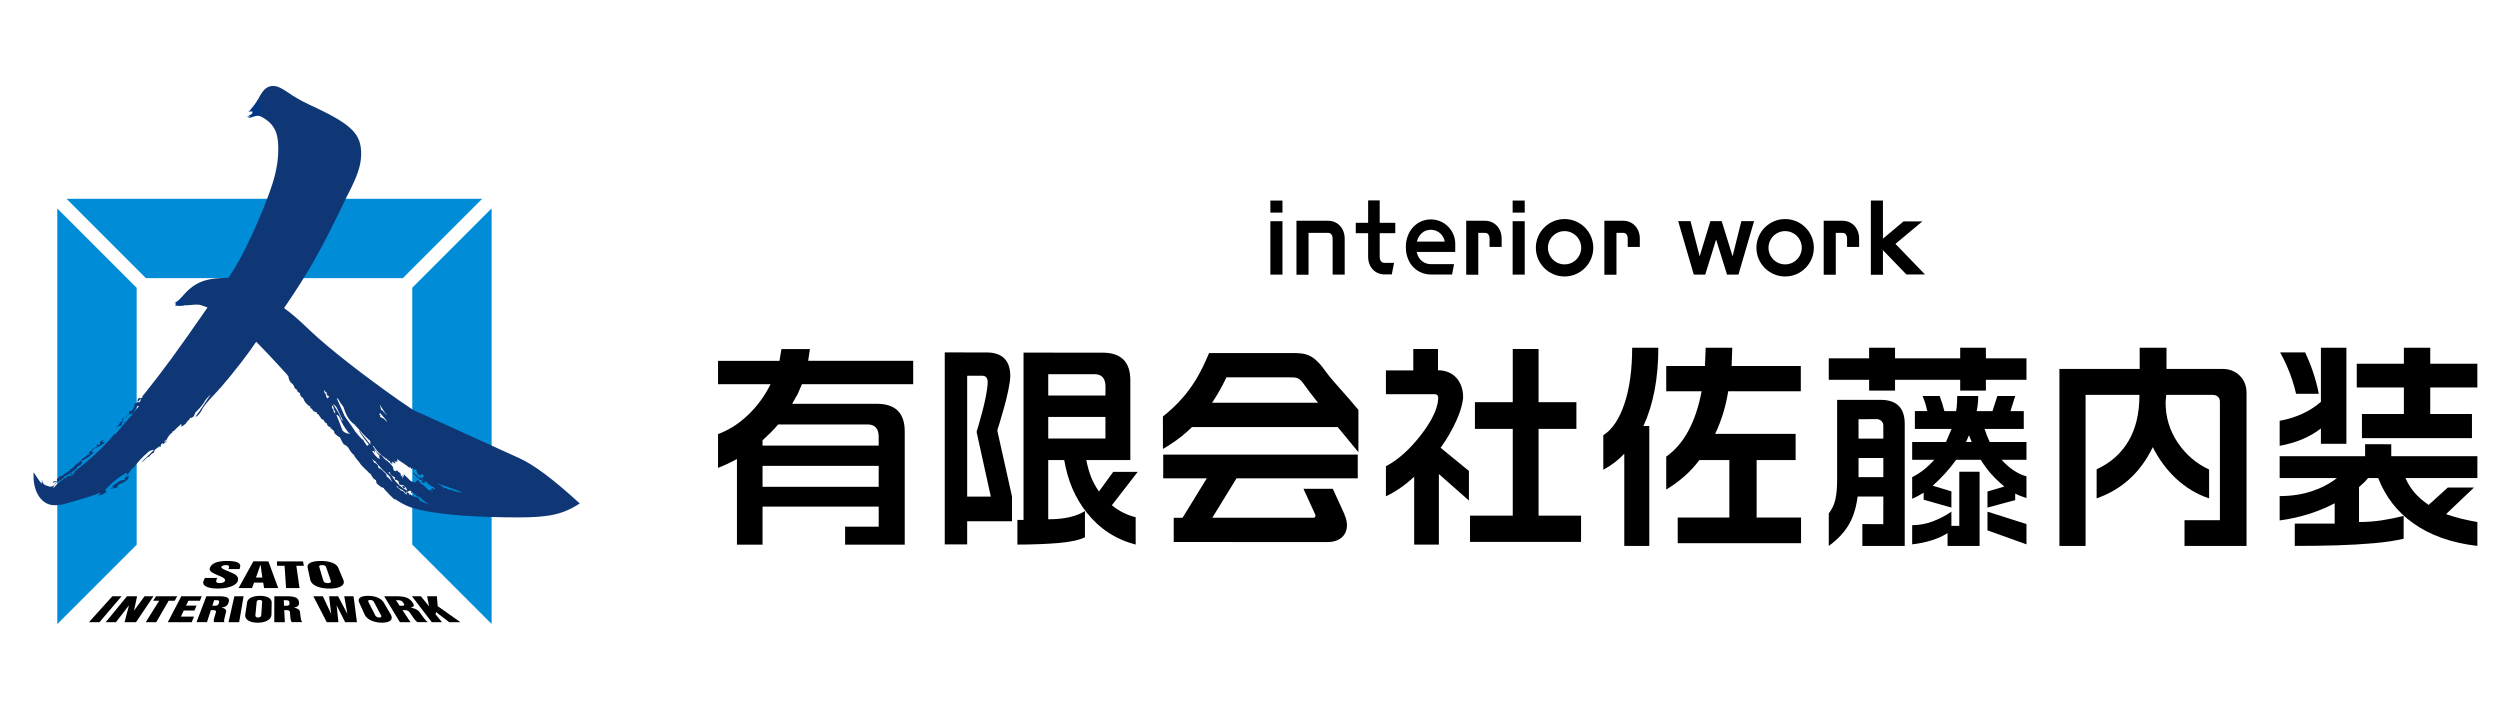 <?xml version="1.0" encoding="utf-8"?>
<!-- Generator: Adobe Illustrator 16.0.0, SVG Export Plug-In . SVG Version: 6.00 Build 0)  -->
<!DOCTYPE svg PUBLIC "-//W3C//DTD SVG 1.1//EN" "http://www.w3.org/Graphics/SVG/1.1/DTD/svg11.dtd">
<svg version="1.1" id="レイヤー_1" xmlns="http://www.w3.org/2000/svg" xmlns:xlink="http://www.w3.org/1999/xlink" x="0px"
	 y="0px" width="300px" height="85px" viewBox="0 0 300 85" enable-background="new 0 0 300 85" xml:space="preserve">
<g>
	<g>
		<path d="M184.628,41.879v6.383h4.54v3.203h-4.54v10.413h5.099v3.151h-13.324v-3.151h5.128V51.465h-4.54v-3.203h4.54v-6.383
			H184.628z"/>
		<path d="M199,41.73c0,3.661-0.596,6.791-1.786,9.387h0.703V65.51h-3.003V54.446c-0.723,0.775-1.561,1.416-2.517,1.92v-4.139
			c1.065-0.668,1.907-1.92,2.531-3.761c0.62-1.839,0.932-4.085,0.932-6.736H199z M207.873,41.73l-0.08,2.191h8.304v3.03h-8.711
			c-0.145,0.902-0.347,1.781-0.608,2.638c-0.263,0.856-0.581,1.683-0.96,2.476h9.657v3.139h-4.679v6.898h5.329v3.083h-14.799v-3.083
			h6.196v-6.898h-3.6c-0.503,0.686-1.086,1.32-1.744,1.906c-0.657,0.586-1.402,1.133-2.231,1.637v-3.95
			c2.128-1.515,3.544-4.13,4.247-7.845h-4.247v-3.03h4.651l0.083-2.191H207.873z"/>
		<path d="M227.405,41.73v1.272h7.818V41.73h3.085v1.272h4.869v2.57h-4.869v1.297h-3.085v-1.297h-7.818v1.297h-3.111v-1.297h-4.842
			v-2.57h4.842V41.73H227.405z M225.673,47.981c1.93,0,2.896,0.965,2.896,2.894l-0.002,14.638l-5.084-0.002v-2.625l2.512,0.015
			l0.004-3.313h-3.084c-0.163,1.262-0.487,2.335-0.973,3.219c-0.562,1.01-1.389,1.911-2.49,2.705v-3.896
			c0.379-0.487,0.64-1.037,0.785-1.649c0.144-0.615,0.216-1.398,0.216-2.355v-9.631L225.673,47.981z M225.999,51.077
			c0-0.234-0.08-0.424-0.244-0.568c-0.16-0.145-0.361-0.217-0.593-0.217l-2.138,0.016v2.326h2.975V51.077z M223.024,57.258h2.975
			v-2.299h-2.975V57.258z M232.76,47.52c0.092,0.234,0.187,0.51,0.285,0.825c0.1,0.315,0.195,0.644,0.285,0.987h1.406
			c0.055-0.271,0.091-0.626,0.108-1.068c0.018-0.441,0.026-0.69,0.026-0.744h2.518c0,0.649-0.064,1.253-0.189,1.813h1.896
			l0.588-1.813h2.142l-0.569,1.813h1.596v2.137h-4.705c0.161,0.506,0.369,1.028,0.62,1.569h4.41v2.138h-2.976
			c0.432,0.488,0.901,0.906,1.408,1.25c0.504,0.344,1.026,0.59,1.567,0.734v2.608c-0.289-0.108-0.527-0.194-0.716-0.259
			c-0.189-0.063-0.402-0.158-0.636-0.284v0.788l-3.329,0.896v-1.93l2.03-0.598c-0.579-0.471-1.095-0.965-1.557-1.48
			c-0.459-0.517-0.889-1.092-1.284-1.727h-2.949c-0.396,0.559-0.824,1.09-1.285,1.596c-0.459,0.506-0.969,1.011-1.527,1.516
			l2.244,0.676v1.947l-3.327-0.945v-0.84c-0.47,0.289-0.929,0.532-1.38,0.731v-2.599c0.974-0.486,1.857-1.181,2.65-2.082h-2.65
			v-2.138h4.059l0.675-1.569h-4.408v-2.137h1.489c-0.109-0.469-0.182-0.758-0.219-0.866c-0.09-0.288-0.207-0.604-0.352-0.946H232.76
			z M237.551,65.51h-3.844v-1.543c-0.525,0.344-1.156,0.633-1.891,0.866c-0.736,0.234-1.521,0.397-2.355,0.487v-2.299
			c0.853,0,1.682-0.154,2.488-0.459c0.809-0.309,1.547-0.695,2.219-1.164v1.703h0.947V56.61h2.436V65.51z M235.927,53.039h0.676
			l-0.325-0.812L235.927,53.039z M243.177,62.885v2.436l-4.681-1.678v-2.244L243.177,62.885z"/>
		<path d="M172.585,47.684c0-0.21-0.171-0.381-0.382-0.381L166.31,47.3v-2.856h3.284v-2.564h2.965v2.564l-0.007-0.014
			c1.851,0,3.023,1.318,3.023,3.254c0,0-0.017,1.01-0.788,2.741c-0.508,1.138-1.145,2.242-1.91,3.31l3.393,2.777v3.551l-3.605-3.178
			v8.466h-2.964v-8.146c-1.085,1.016-2.216,1.799-3.391,2.352v-3.605c1.514-0.801,2.858-2.043,4.126-3.658
			C171.195,51.327,172.585,49.393,172.585,47.684z"/>
		<path d="M269.582,65.51h-7.44v-3.084h4.248V48.2c0-0.254-0.08-0.451-0.242-0.596c-0.164-0.145-0.371-0.217-0.623-0.217
			l-5.573-0.003l-0.081,0.893c0,1.786,0.486,3.4,1.461,4.843c0.974,1.443,2.227,2.516,3.76,3.221v3.463
			c-1.479-0.488-2.823-1.3-4.031-2.436c-1.082-1.027-1.992-2.264-2.73-3.707c-1.461,3.031-3.708,5.078-6.736,6.143v-3.49
			c1.658-0.76,2.93-1.881,3.813-3.369c0.885-1.488,1.326-3.341,1.326-5.56h-6.465V65.51h-3.139V44.273h9.631V41.73h3.219v2.542
			h6.711c0.846,0,1.542,0.271,2.082,0.812c0.541,0.541,0.812,1.234,0.812,2.083V65.51z"/>
		<g>
			<g>
				<path d="M97.191,41.887h-3.417l-0.24,1.415h-7.37v2.805h6.302c-0.695,1.405-1.599,2.639-2.71,3.697
					c-1.113,1.061-2.31,1.82-3.591,2.283v4.059c0.694-0.268,1.451-0.623,2.269-1.068v10.281h3.072v-4.567h13.938v2.405h-4.032v2.162
					h7.156V51.77c0-2.207-1.113-3.313-3.338-3.313l-10.173-0.002c0.284-0.482,0.507-0.873,0.667-1.176
					c0.088-0.194,0.258-0.587,0.507-1.174h13.351v-2.805H96.978L97.191,41.887z M105.442,58.416H91.504v-2.511h13.938V58.416z
					 M104.107,50.932c0.89,0,1.335,0.498,1.335,1.496v1.047H91.504v-0.641c0.461-0.428,0.782-0.73,0.961-0.908
					c0.337-0.338,0.641-0.668,0.907-0.988L104.107,50.932z"/>
			</g>
			<path d="M136.522,56.625h-2.937l-1.709,2.352c-0.41-0.589-0.726-1.167-0.948-1.736c-0.223-0.57-0.414-1.246-0.574-2.03h5.287
				l-0.001-9.58c0-2.208-1.113-3.312-3.337-3.312l-9.479-0.005v20.08h-0.737v2.957c1.546,0,3.443-0.062,4.902-0.186
				c1.459-0.125,2.527-0.355,3.204-0.693v-3.146c-0.498,0.319-1.117,0.565-1.856,0.735c-0.738,0.168-1.588,0.252-2.55,0.252V55.21
				h1.922c0.409,2.454,1.309,4.554,2.697,6.298c1.53,1.939,3.489,3.22,5.875,3.842v-3.281c-1.068-0.266-2.021-0.746-2.857-1.441
				L136.522,56.625z M125.789,44.905l5.536-0.004c0.89,0,1.335,0.499,1.335,1.496l-0.008,1.07h-6.863V44.905z M125.789,52.622V50.03
				h6.863v2.592H125.789z"/>
		</g>
		<path d="M117.189,51.823l1.71,7.772h-2.85v2.96h5.389v-2.988l-1.767-7.92c0,0,1.561-4.752,1.561-6.553s-0.941-2.799-2.821-2.799
			l-5.041-0.006v23.036h2.69V45.093l1.773-0.009c0.458,0,0.687,0.257,0.687,0.77C118.521,47.624,117.189,51.823,117.189,51.823z"/>
		<g>
			<path d="M139.585,57.403h5.227l-2.905,4.729h-1.06v2.911l18.48,0.002c1.941,0,2.833-1.494,1.991-3.337l0.013-0.005l-1.394-3.048
				h-3.521l1.393,3.048l0.011,0.024c0.103,0.224,0.003,0.404-0.219,0.404h-12.127l2.906-4.729h14.551v-2.852h-23.345V57.403z"/>
			<path d="M159.219,44.758c-1.547-2.209-2.399-2.393-4.059-2.393h-10.067l-0.425,0.961c-1.607,3.624-3.598,5.422-5.118,6.653v3.897
				c0.872-0.507,2.133-1.297,3.494-2.631h17.478c1.042,1.275,2.002,2.43,2.486,3.016v-5.074
				C161.5,47.344,159.829,45.629,159.219,44.758z M145.448,48.331c0.595-0.883,1.177-1.887,1.726-3.05h7.224
				c1.301,0,1.467-0.044,2.177,0.972c0.323,0.462,0.905,1.215,1.591,2.078H145.448z"/>
		</g>
		<g>
			<path d="M278.509,41.73h3.058v11.524h-3.058v-1.84c-1.316,1.029-2.967,1.723-4.95,2.084v-3.003
				c0.92-0.162,1.803-0.433,2.651-0.812c0.847-0.379,1.613-0.866,2.299-1.461V41.73z M286.951,53.309v1.434h10.333v2.625h-8.63
				c0.29,0.668,0.665,1.262,1.123,1.785c0.461,0.523,1.015,1.002,1.664,1.434l2.3-2.083h3.137l-3.354,3.192
				c1.117,0.396,2.37,0.713,3.76,0.946v2.868c-3.102-0.361-5.672-1.271-7.709-2.732c-1.912-1.354-3.31-3.156-4.193-5.41h-1.218
				c-0.126,0.162-0.289,0.344-0.487,0.54c-0.127,0.128-0.324,0.308-0.595,0.542v4.192c0.937,0,1.849-0.067,2.731-0.202
				c0.885-0.137,1.76-0.313,2.625-0.527v2.732c-0.957,0.233-2.146,0.415-3.57,0.54c-1.426,0.126-2.922,0.212-4.491,0.257
				c-1.568,0.045-3.238,0.068-5.005,0.068v-2.678c0.45,0,1.217,0,2.299,0s1.913,0,2.49,0v-2.436
				c-2.021,1.055-4.221,1.74-6.602,2.057v-2.923c1.406,0,2.691-0.193,3.854-0.581c1.163-0.389,2.17-0.914,3.017-1.582h-6.871v-2.625
				h10.252v-1.434H286.951z M282.811,43.651h5.654v-1.92h3.164v1.92h5.654v2.842h-5.654v3.191h5.006v2.895h-13.202v-2.895h5.032
				v-3.191h-5.654V43.651z"/>
			<path d="M273.616,42.287c0.465,0.829,1.406,2.698,1.914,4.972h2.725c-0.374-1.986-1.055-3.735-1.637-4.972H273.616z"/>
		</g>
	</g>
	<g>
		<g>
			<rect x="181.517" y="24.068" width="1.45" height="1.444"/>
			<rect x="181.517" y="26.543" width="1.45" height="6.41"/>
		</g>
		<g>
			<rect x="152.446" y="24.068" width="1.451" height="1.444"/>
			<rect x="152.446" y="26.543" width="1.451" height="6.41"/>
		</g>
		<path d="M157.026,32.966h-1.451v-6.474h3.794c1.156,0,1.993,0.904,1.993,2.149v4.311h-1.448v-4.311
			c0-0.164-0.04-0.699-0.545-0.699h-2.343V32.966z"/>
		<path d="M177.395,32.966h-1.45v-6.474h2.257c1.156,0,1.995,0.904,1.995,2.149v0.994h-1.45v-0.994c0-0.164-0.039-0.699-0.545-0.699
			h-0.807V32.966z"/>
		<path d="M220.294,32.966h-1.45v-6.474h2.259c1.155,0,1.993,0.904,1.993,2.149v0.994h-1.45v-0.994c0-0.164-0.038-0.699-0.543-0.699
			h-0.809V32.966z"/>
		<path d="M193.975,32.966h-1.451v-6.474h2.26c1.155,0,1.994,0.904,1.994,2.149v0.994h-1.451v-0.994
			c0-0.164-0.039-0.699-0.543-0.699h-0.809V32.966z"/>
		<path d="M187.747,33.177c-1.898,0-3.445-1.545-3.445-3.446c0-1.9,1.547-3.446,3.445-3.446c1.9,0,3.447,1.546,3.447,3.446
			C191.194,31.631,189.647,33.177,187.747,33.177z M187.747,27.735c-1.1,0-1.995,0.895-1.995,1.995c0,1.101,0.896,1.996,1.995,1.996
			c1.102,0,1.996-0.896,1.996-1.996C189.743,28.63,188.848,27.735,187.747,27.735z"/>
		<path d="M214.217,33.177c-1.902,0-3.447-1.545-3.447-3.446c0-1.9,1.545-3.446,3.447-3.446c1.9,0,3.445,1.546,3.445,3.446
			C217.663,31.631,216.118,33.177,214.217,33.177z M214.217,27.735c-1.1,0-1.996,0.895-1.996,1.995c0,1.101,0.896,1.996,1.996,1.996
			c1.101,0,1.995-0.896,1.995-1.996C216.212,28.63,215.318,27.735,214.217,27.735z"/>
		<g>
			<rect x="224.502" y="24.064" width="1.45" height="8.908"/>
			<polygon points="231,32.939 227.452,29.264 230.678,26.571 228.42,26.571 225.216,29.258 228.77,32.939 			"/>
		</g>
		<g>
			<path d="M174.629,29.255c0-1.614-1.313-2.926-2.926-2.926c-1.713,0-3.002,1.421-3.002,3.306c0,2.17,1.511,3.306,3.002,3.306
				h2.543l0.24-1.243h-2.783c-0.742,0-1.489-0.458-1.7-1.464h4.626V29.255z M170.026,28.991c0.201-0.775,0.767-1.419,1.678-1.419
				c0.838,0,1.535,0.616,1.662,1.419H170.026z"/>
		</g>
		<g>
			<path d="M166.139,31.543c-0.534,0-0.575-0.56-0.575-0.73v-2.83h1.869V26.74h-1.869v-2.695h-1.388v2.695h-1.485v1.243h1.485v2.83
				c0,1.227,0.826,2.118,1.963,2.118h0.876l0.269-1.387H166.139z"/>
		</g>
		<polygon points="204.627,32.955 205.934,28.745 207.243,32.955 208.614,32.955 210.489,26.535 208.963,26.535 207.91,30.756 
			206.604,26.535 205.249,26.535 203.959,30.756 202.863,26.535 201.38,26.535 203.256,32.955 		"/>
	</g>
</g>
<g>
	<polygon fill="#008CD6" points="7.985,23.854 57.865,23.854 48.341,33.378 17.509,33.378 	"/>
	<polygon fill="#008CD6" points="6.875,74.891 6.875,25.012 16.399,34.537 16.399,65.368 	"/>
	<polygon fill="#008CD6" points="58.995,24.999 58.995,74.877 49.471,65.353 49.471,34.523 	"/>
	<path fill="#003686" d="M14.651,50.578c0.097-0.121,0.194-0.243,0.235-0.448c-0.232,0.094-0.261,0.229-0.221,0.38
		c-0.083,0.054-0.164,0.108-0.247,0.163c-0.125,0.256-0.154,0.393-0.221,0.378c-0.068-0.013-0.136-0.027-0.068-0.013l0.068,0.013
		c-0.083,0.056-0.165,0.108-0.233,0.096c-0.014,0.069-0.027,0.136,0.055,0.083c0.15-0.041,0.232-0.094,0.383-0.135
		c0.218-0.024,0.247-0.16,0.221-0.381c0.083-0.055,0.219-0.025,0.369-0.064c-0.068-0.015-0.068-0.015-0.053-0.084
		C14.855,50.62,14.706,50.659,14.651,50.578z"/>
	<path fill="#0F3675" d="M6.24,58.502c-1.194-0.043-1.35-0.577-2.214-1.842v0.486c0,2.018,1.044,3.48,2.505,3.48
		c0.696,0,0.835,0,4.453-1.113l0.174-0.109c0.045,0.064,0.287-0.038,0.222,0.008c0.194-0.136,0.435-0.205,0.62-0.285
		c-0.02,0.111-0.041,0.22-0.104,0.265c-0.121,0.036-0.187,0.08-0.196,0.134c0.065-0.045,0.131-0.088,0.186-0.078
		c0.056,0.01,0.056,0.01,0.12-0.035c0.174-0.025,0.294-0.059,0.49-0.193c0.13-0.091,0.259-0.18,0.378-0.216
		c-0.01,0.057-0.01,0.057-0.02,0.112c-0.099-0.076-0.144-0.141-0.168-0.318l-0.065,0.047l-0.056-0.01
		c0.775-0.821,1.585-1.524,2.539-2.087c0.055,0.009,0.11,0.019,0.153,0.085c-0.138,0.145-0.214,0.244-0.225,0.299
		c0.074-0.1,0.205-0.189,0.4-0.324c0.171-0.309,0.386-0.553,0.645-0.732c0.45-0.6,0.956-1.186,1.56-1.699
		c0.215-0.244,0.465-0.367,0.87-0.408l-0.065,0.046c-0.496,0.534-1.035,1-1.52,1.478l-0.065,0.045
		c0.315-0.167,0.584-0.402,0.8-0.648c0.173-0.022,0.314-0.166,0.464-0.365c0.194-0.135,0.38-0.215,0.465-0.371
		c-0.065,0.046-0.065,0.046-0.131,0.09c0.021-0.109,0.097-0.209,0.172-0.307c0.193-0.135,0.324-0.227,0.528-0.416
		c-0.01,0.057-0.02,0.111,0.025,0.176l0.01-0.055c0.055,0.01,0.121-0.035,0.096-0.211l-0.02,0.11
		c0.029-0.163,0.104-0.263,0.234-0.353c0.044,0.063,0.099,0.074,0.035,0.119c0.195-0.135,0.39-0.269,0.595-0.46
		c-0.13,0.091-0.25,0.126-0.371,0.161c-0.055-0.01-0.055-0.01-0.044-0.066c0.064-0.044,0.13-0.09,0.25-0.124
		c0.19-0.419,0.416-0.718,0.739-0.94c-0.044-0.066,0.031-0.166,0.141-0.145c0.215-0.246,0.549-0.525,0.895-0.859
		c0.034,0.121,0.068,0.242,0.004,0.286c-0.075,0.101-0.075,0.101-0.011,0.056c0.186-0.08,0.381-0.217,0.586-0.405
		c0.095-0.208,0.299-0.396,0.504-0.587l-0.109-0.021c0.065-0.044,0.13-0.09,0.293-0.06c0.066-0.045,0.142-0.145,0.26-0.18
		c0.03-0.163,0.126-0.374,0.32-0.508c-0.064,0.045-0.074,0.1-0.14,0.144c-0.054-0.01-0.054-0.01-0.045-0.063
		c0.41-0.38,0.765-0.768,1.074-1.221c0.181-0.365,0.46-0.654,0.807-0.989c-0.621,0.907-1.196,1.881-1.86,2.724
		c0.065-0.045,0.128-0.09,0.249-0.123c0.271-0.236,0.504-0.59,0.695-1.009c0.536-0.753,1.161-1.378,1.795-2.054
		c0.075-0.1,0.186-0.254,0.316-0.344c1.66-1.943,3.19-3.908,4.268-5.513c1.024,1.049,1.954,2.023,2.936,3.106l0.786,0.86
		c0.063,0.074,0.058,0.141,0.126,0.146c0.04,0.341,0.154,0.618,0.342,0.835c0.201,0.084,0.383,0.367,0.429,0.641
		c0.2,0.084,0.326,0.229,0.376,0.436c0.2,0.083,0.263,0.155,0.257,0.223c0.046,0.272,0.172,0.418,0.37,0.502
		c0.166,0.484,0.48,0.846,0.942,1.086c-0.074,0.063-0.143,0.057-0.143,0.057c0.063,0.072,0.195,0.148,0.263,0.154
		c0.114,0.279,0.313,0.363,0.651,0.458L38,49.635l0.201,0.084c0.118,0.213,0.245,0.355,0.308,0.429
		c-0.006,0.066,0.058,0.137,0.257,0.222l0.068,0.006c0.052,0.205,0.177,0.35,0.377,0.434c0.046,0.273,0.24,0.424,0.445,0.441
		c-0.004,0.066-0.011,0.134,0.052,0.204c0,0,0,0,0.074-0.06c0.063,0.072,0.052,0.205,0.046,0.272
		c0.005-0.067,0.005-0.067,0.08-0.129c0.062,0.073,0.125,0.146,0.188,0.218c-0.011,0.133,0.046,0.273,0.24,0.425
		c0.131,0.076,0.257,0.222,0.457,0.306c0.176,0.352,0.291,0.629,0.479,0.848c0.199,0.084,0.332,0.159,0.52,0.377
		c0.177,0.352,0.365,0.57,0.428,0.641c0.125,0.146,0.188,0.219,0.194,0.151c0.057,0.138,0.177,0.351,0.365,0.567
		c0.189,0.218,0.376,0.435,0.559,0.72c0.315,0.362,0.703,0.663,1.017,1.025c0.069,0.005,0.132,0.077,0.195,0.151
		c-0.007,0.064-0.012,0.133,0.057,0.138c0.063,0.071,0.12,0.212,0.182,0.285c0.063,0.071,0.126,0.144,0.326,0.227
		c0.052,0.208,0.041,0.341,0.103,0.414c0.256,0.224,0.451,0.372,0.582,0.452c0.137,0.011,0.202,0.082,0.269,0.088
		c0,0,0,0-0.005,0.067c0.439,0.506,0.948,1.019,1.397,1.392l-0.104-0.188c1.111,0.81,2.102,1.165,3.361,1.411
		c2.574,0.557,6.819,0.836,11.481,0.836c3.618,0,5.358-0.349,7.375-1.67c-3.201-2.924-5.427-4.593-7.236-5.429l-11.482-5.218
		c-1.739-0.766-0.695-0.209-2.992-1.74c-4.245-2.991-8.28-6.123-10.646-8.349c-0.556-0.557-1.183-1.113-1.809-1.669
		c-0.418-0.35-0.835-0.697-1.322-1.044c2.992-4.385,4.453-6.959,7.515-13.359c1.323-2.506,1.739-3.828,1.739-5.149
		c0-2.366-1.114-3.479-5.497-5.568c-1.113-0.486-2.018-0.973-2.784-1.46c-1.321-0.904-1.739-1.114-2.296-1.114
		c-0.974,0-1.6,0.836-2.435,3.201c2.366,0.975,3.062,1.948,3.062,4.314c0,2.575-0.696,4.871-3.132,10.298
		c-1.183,2.505-1.739,3.549-2.852,5.218c-3.201,0-4.454,0.627-6.402,3.341l1.67-0.071c0.487-0.068,0.834-0.068,1.044-0.068
		c0.278,0,0.625,0.139,1.183,0.347c-3.582,5.181-5.332,7.567-7.667,10.48l-0.143,0.011l0.122,0.095
		c-0.148,0.04-0.164,0.109-0.125,0.26c-0.135-0.029-0.218,0.025-0.3,0.08c-0.068-0.014-0.054-0.084-0.04-0.151
		c-0.179,0.177-0.275,0.298-0.25,0.517l0.068,0.015c0.096-0.122,0.193-0.244,0.358-0.352c-0.042,0.204-0.153,0.394-0.235,0.449
		c-0.067-0.016-0.067-0.016-0.054-0.084c-0.301,0.08-0.479,0.257-0.59,0.446c0,0,0.068,0.014,0.15-0.042
		c-0.111,0.192-0.236,0.451-0.347,0.642c-0.082,0.053-0.232,0.094-0.369,0.064c0.026,0.219-0.002,0.354-0.099,0.477
		c-0.149,0.04-0.246,0.162-0.343,0.283l0.068,0.016c0.111-0.19,0.275-0.299,0.522-0.461c0.191,0.11,0.355,0.003,0.494-0.322
		c0.11-0.189,0.236-0.449,0.414-0.627l0.137,0.029c-0.882,1.167-1.887,2.238-2.837,3.39c-0.136-0.028-0.205-0.042-0.272-0.058
		c0.054,0.084,0.054,0.084,0.122,0.098c-1.418,1.694-3.067,3.129-4.852,4.534c0,0,0.068,0.015,0.136,0.026
		c-0.109,0.193-0.274,0.301-0.357,0.355c0,0,0,0,0.014-0.068c0.015-0.068,0.015-0.068,0.097-0.121
		c-0.055-0.082-0.055-0.082-0.04-0.151c-0.082,0.054-0.165,0.107-0.247,0.16c0.054,0.083,0.108,0.165,0.176,0.181
		c-0.083,0.053-0.083,0.053-0.015,0.068c-0.219,0.023-0.272-0.058-0.258-0.126c-0.494,0.325-0.988,0.647-1.413,0.984
		c-0.193,0.245-0.371,0.422-0.551,0.598c0.043-0.206,0.167-0.462,0.444-0.763c0.301-0.078,0.628-0.294,0.904-0.592l-0.068-0.014
		c0.548-0.244,1.056-0.633,1.563-1.027c0.029-0.135,0.125-0.258,0.357-0.352c0.165-0.107,0.262-0.229,0.304-0.435L9.674,55.37
		c-0.053-0.081-0.053-0.081,0.097-0.121l0.136,0.027c0.479-0.254,0.892-0.524,1.346-0.998c-0.069-0.016-0.205-0.043-0.287,0.01
		c0.097-0.121,0.125-0.258,0.235-0.447c-0.015,0.068-0.015,0.068,0.054,0.08c0.014-0.066,0.014-0.066,0.097-0.121
		c0.383-0.133,0.78-0.334,1.206-0.672l-0.053-0.083c-0.083,0.056-0.15,0.04-0.219,0.026c0.028-0.137,0.124-0.258,0.275-0.299
		c-0.151,0.041-0.232,0.094-0.3,0.08l-0.069-0.014l-0.028,0.136l-0.068-0.014c-0.096,0.121-0.124,0.257-0.071,0.341
		c-0.096,0.121-0.232,0.094-0.286,0.012c-0.083,0.053-0.164,0.107-0.178,0.176l0.136,0.027l-0.015,0.068
		c-0.232,0.092-0.466,0.188-0.63,0.295c-0.014,0.068-0.028,0.136-0.042,0.203c-0.15,0.041-0.232,0.096-0.315,0.15
		c-0.028,0.135,0.026,0.218,0.094,0.23c-0.083,0.057-0.233,0.094-0.233,0.094c-0.26,0.23-0.508,0.393-0.755,0.556
		c-0.096,0.12-0.111,0.188-0.165,0.105c-0.068-0.013-0.068-0.013-0.014,0.07c-0.015,0.067-0.015,0.067-0.015,0.067
		c-0.178,0.177-0.357,0.353-0.576,0.377l0.068,0.014c-0.111,0.19-0.274,0.299-0.426,0.34c0.068,0.012,0.068,0.012,0.137,0.028
		c-0.082,0.053-0.165,0.106-0.247,0.161c-0.15,0.041-0.301,0.08-0.383,0.133c0.15-0.041,0.218-0.025,0.272,0.058
		C8.37,56.52,8.37,56.52,8.37,56.52C8.3,56.506,8.3,56.506,8.3,56.506c-0.082,0.055-0.082,0.055-0.15,0.039l0.068,0.016
		c-0.246,0.162-0.494,0.322-0.658,0.431l-0.014,0.067c-0.369,0.067-0.548,0.24-0.741,0.486c0.055,0.081,0.055,0.081,0.055,0.081
		l-0.029,0.138c-0.203-0.043-0.422-0.018-0.519,0.104c0.068,0.016,0.068,0.016,0.123,0.098c0.014-0.07,0.096-0.123,0.314-0.148
		c-0.179,0.177-0.26,0.869-1.186,0.44c-0.039-0.019-0.038,0.02-0.066-0.007c-0.31-0.129-0.46-0.412-0.44-0.672
		c-0.106,0.18,0.004,0.902,0.105,1.055 M15.351,57.247c0.064-0.044,0.076-0.1,0.15-0.199c-0.24,0.069-0.435,0.205-0.584,0.404
		c0.044,0.064,0.044,0.064,0.099,0.074c-0.01,0.054-0.02,0.109-0.074,0.1c-0.065,0.044-0.109-0.02-0.1-0.076
		c-0.306,0.117-0.544,0.186-0.739,0.32c-0.011,0.056-0.011,0.056,0.044,0.066c-0.305,0.111-0.5,0.246-0.714,0.492
		c0.065-0.048,0.174-0.027,0.274,0.049c-0.175,0.025-0.349,0.049-0.479,0.139c0.22,0.04,0.513-0.02,0.818-0.133
		c-0.009,0.055-0.009,0.055-0.009,0.055s0.055,0.01,0.11,0.02c-0.056-0.01-0.045-0.064,0.02-0.109
		c-0.064,0.045-0.064,0.045-0.121,0.035c0,0,0,0,0.011-0.055c0.01-0.056,0.074-0.101,0.14-0.146l-0.109-0.021
		c0.064-0.043,0.129-0.088,0.195-0.133c0.185-0.08,0.435-0.204,0.738-0.319c-0.055-0.01-0.055-0.01-0.109-0.021
		c0.239-0.068,0.444-0.259,0.55-0.523L15.351,57.247z M51.644,60.565c-0.099-0.027-0.194-0.055-0.239-0.098
		c-0.343-0.059-0.625-0.194-0.902-0.329c0,0,0,0,0.054-0.015c-0.042-0.041-0.097-0.027-0.139-0.068
		c-0.066,0.074-0.131,0.146-0.078,0.131c-0.053,0.016-0.053,0.016-0.053,0.016c0.01-0.057,0.01-0.057,0.076-0.131
		c-0.042-0.041-0.042-0.041-0.031-0.1c-0.011,0.059,0,0,0.064-0.072c-0.096-0.025-0.192-0.053-0.224-0.152
		c-0.053,0.017-0.097-0.025-0.032-0.098c-0.163,0.045-0.257,0.02-0.302-0.02c-0.107,0.033-0.206,0.006-0.226-0.15l-0.065,0.074
		c-0.042-0.043-0.031-0.101-0.021-0.158l-0.01,0.058c-0.152-0.01-0.249-0.035-0.269-0.191c-0.077,0.131-0.143,0.204-0.13,0.147
		c0.012-0.059,0.034-0.175-0.01-0.217l-0.054,0.015c-0.041-0.042-0.139-0.067-0.181-0.106c-0.068,0.071-0.077,0.131-0.122,0.089
		c0.044,0.042,0.077,0.142,0.12,0.183c-0.141-0.068-0.226-0.15-0.365-0.219l0.021-0.115c0,0-0.053,0.014,0.013-0.058
		c-0.055,0.018-0.109,0.032-0.164,0.048l0.054-0.016c-0.085-0.084-0.183-0.107-0.28-0.135c0.015-0.056,0.015-0.056-0.03-0.098
		l-0.023,0.113c-0.041-0.039-0.03-0.097-0.074-0.141c-0.227-0.15-0.439-0.355-0.557-0.541c0.031,0.099,0.171,0.166,0.322,0.176
		l-0.022,0.115c0.226,0.152,0.407,0.259,0.642,0.353c0.021,0.157,0.076,0.143,0.195,0.053l-0.064,0.072
		c0.031,0.099,0.117,0.183,0.211,0.209l0.047-0.229c0.031,0.095,0.074,0.14,0.182,0.104c-0.043-0.037-0.086-0.082-0.074-0.138
		c0.042,0.042,0.085,0.083,0.15,0.009c0.119-0.088,0.217-0.063,0.344,0.06c-0.054,0.017-0.106,0.034-0.119,0.091
		c0.042,0.042,0.097,0.025,0.139,0.07c0.066-0.074,0.066-0.074,0.023-0.117c0.3,0.291,0.609,0.523,0.942,0.645l0.056-0.018
		C50.72,60.075,51.127,60.334,51.644,60.565z M55.495,59.104c-0.206,0.004-0.399-0.044-0.549-0.057
		c-0.291-0.077-0.581-0.154-0.86-0.293c-0.258,0.027-0.398-0.041-0.527-0.164c-0.087-0.084-0.193-0.053-0.313,0.036
		c-0.032-0.099-0.063-0.2-0.095-0.299c-0.054,0.017-0.108,0.034-0.119,0.09c-0.044-0.04-0.097-0.025-0.085-0.082l0.01-0.059
		c0,0-0.042-0.042-0.084-0.083c-0.15-0.012-0.291-0.078-0.418-0.201C53.453,58.35,54.506,58.686,55.495,59.104z M52.688,59.387
		c-0.097-0.027-0.183-0.108-0.311-0.233l0.065-0.073c-0.043-0.043-0.043-0.043-0.043-0.043c-0.164,0.048-0.325,0.094-0.356-0.005
		l-0.054,0.017c0.366,0.219,0.729,0.438,1.227,0.504c-0.151-0.005-0.291-0.072-0.421-0.197
		C52.729,59.426,52.729,59.426,52.688,59.387z M52.305,58.74c-0.096-0.025-0.193-0.05-0.237-0.093
		c-0.064,0.074-0.064,0.074-0.064,0.074c-0.077,0.131-0.151,0.262-0.163,0.318c-0.056,0.016-0.045-0.042-0.086-0.084
		c0.041,0.042,0.098,0.027,0.172-0.104c-0.053,0.018-0.053,0.018-0.042-0.045l0.053-0.016c0.079-0.128,0.046-0.227-0.104-0.236
		c-0.078,0.131-0.142,0.203-0.089,0.188c0.043,0.041,0.097,0.023,0.162-0.047l-0.13,0.145c-0.311,0.037-0.538-0.109-0.644-0.353
		l-0.024,0.116c-0.041-0.043-0.073-0.143-0.095-0.299c-0.063,0.074-0.116,0.092-0.161,0.049c0.011-0.06,0.011-0.06,0.066-0.076
		c-0.098-0.023-0.182-0.107-0.226-0.149c-0.15-0.009-0.279-0.133-0.298-0.291c-0.042-0.04-0.098-0.026-0.162,0.048
		c0.01-0.056,0.01-0.056,0.076-0.13c-0.042-0.041-0.087-0.083-0.13-0.128c-0.159,0.05-0.216,0.064-0.28,0.14
		c0.042,0.042,0.042,0.042,0.032,0.101c-0.367,0.053-0.69-0.125-0.892-0.389c-0.17-0.168-0.386-0.377-0.598-0.584
		c-0.023,0.116,0.009,0.215,0.04,0.313c-0.055,0.016-0.042-0.04-0.086-0.084c-0.033,0.176-0.056,0.289-0.067,0.348
		c-0.019-0.158-0.042-0.314-0.062-0.472c-0.042-0.041-0.042-0.041-0.054,0.018c0.044,0.042,0.033,0.098,0.021,0.155
		c-0.139-0.066-0.159-0.224-0.179-0.379c-0.182-0.113-0.353-0.276-0.484-0.4l-0.053,0.016c0.043,0.043,0.098,0.025,0.084,0.083
		l-0.16,0.048c-0.194-0.051-0.269-0.193-0.266-0.467c-0.234-0.363-0.577-0.696-0.984-0.957c-0.129-0.125-0.244-0.307-0.373-0.432
		c-0.182-0.108-0.364-0.219-0.495-0.344c-0.2-0.264-0.446-0.573-0.639-0.897c0.043,0.042,0.085,0.086,0.142,0.069
		c0.393,0.587,0.809,1.063,1.397,1.432l-0.064,0.072c0.045,0.042,0.098,0.026,0.163-0.047c0.161,0.227,0.342,0.335,0.524,0.441
		l-0.064,0.072c0.139,0.07,0.224,0.152,0.31,0.236c0.012-0.061,0.012-0.061,0.012-0.061c-0.042-0.038-0.084-0.082-0.117-0.18
		c0.042,0.043,0.097,0.026,0.161-0.049c0,0,0,0,0.013-0.057c0.021,0.156,0.158,0.225,0.311,0.232
		c-0.053-0.256-0.192-0.322-0.397-0.319c0.097,0.03,0.194,0.054,0.355,0.007c0.013-0.057,0.024-0.115-0.02-0.156l-0.044,0.23
		c0.095,0.023,0.193,0.05,0.356,0.004c-0.031-0.101-0.063-0.198-0.095-0.297c0.493,0.342,1.04,0.669,1.479,1.027
		c0.043,0.043,0.094,0.025,0.161-0.047c0.019,0.158,0.063,0.197,0.161,0.226c0.011-0.058,0.011-0.058,0.076-0.134
		c0.043,0.045,0.043,0.045,0.085,0.086c-0.011,0.059-0.011,0.059-0.065,0.072c0.042,0.041,0.085,0.082,0.13,0.124
		c0.064-0.073,0.076-0.131,0.033-0.171c0.097,0.025,0.181,0.107,0.267,0.191c0.109-0.035,0.152,0.012,0.141,0.067l-0.109,0.03
		c0.031,0.1,0.021,0.156,0.075,0.145c0.062,0.197,0.192,0.319,0.387,0.372c0.063-0.073,0.063-0.073,0.075-0.128c0,0,0,0,0.053-0.02
		c0.042,0.042,0.042,0.042,0.11-0.031c0.084,0.083,0.17,0.166,0.188,0.324c-0.051,0.016-0.106,0.031-0.173,0.104l0.013-0.056
		c-0.043-0.042-0.15-0.011-0.217,0.063c0.165-0.048,0.248,0.037,0.268,0.191l-0.107,0.033l0.023-0.115
		c-0.043-0.041-0.142-0.067-0.249-0.035l0.054-0.017c-0.14-0.068-0.332-0.12-0.474-0.187c0.054-0.018,0.054-0.018,0.121-0.09
		c-0.247-0.037-0.376-0.16-0.481-0.401c-0.064,0.077-0.064,0.077-0.12,0.091c0.299,0.291,0.556,0.541,0.866,0.775
		c0.142,0.066,0.239,0.092,0.345,0.058l-0.021,0.118c-0.043-0.043-0.033-0.101-0.084-0.084L50.6,57.833
		c0.125,0.125,0.321,0.176,0.604,0.037c-0.163,0.049-0.315,0.039-0.292-0.074c0.109-0.031,0.258-0.023,0.387,0.102
		c-0.066,0.074-0.066,0.074-0.066,0.074c0.312,0.232,0.633,0.409,0.955,0.586c-0.076,0.133-0.032,0.175,0.128,0.129L52.305,58.74z
		 M48.864,58.885c-0.687-0.396-1.309-0.862-1.766-1.648c-0.159-0.226-0.276-0.406-0.511-0.5c0.053-0.017,0.107-0.033,0.173-0.105
		c0.094,0.298,0.253,0.521,0.546,0.6c0.04,0.039,0.084,0.082,0.18,0.107c-0.053,0.014-0.053,0.014-0.042-0.041l-0.053,0.016
		c-0.034,0.173-0.003,0.271,0.049,0.258c0.044,0.038,0.099,0.021,0.152,0.006c0.042,0.045,0.129,0.125,0.225,0.15
		c0.02,0.16,0.042,0.316,0.126,0.399c0.14,0.065,0.238,0.089,0.279,0.134c0.044,0.041,0.034,0.102,0.084,0.084
		c-0.04-0.043-0.084-0.084-0.125-0.129c0.107-0.031,0.204-0.004,0.345,0.062c-0.11,0.035-0.22,0.067-0.27,0.085
		c0.071,0.137,0.169,0.166,0.212,0.205c0.042,0.041,0.15,0.01,0.162-0.047c-0.042-0.043-0.086-0.082-0.127-0.123l0.012-0.059
		c0.127,0.123,0.214,0.207,0.353,0.273c-0.097-0.023-0.152-0.009-0.162,0.049C48.799,58.688,48.844,58.727,48.864,58.885z
		 M47.127,57.879c-0.256-0.252-0.459-0.516-0.729-0.71c0.001-0.271-0.125-0.396-0.308-0.507c-0.16-0.224-0.301-0.291-0.426-0.412
		c-0.25-0.039-0.323-0.18-0.322-0.451c-0.042-0.041-0.097-0.025-0.097-0.025c-0.053,0.016-0.053,0.016,0.013-0.058
		c-0.129-0.126-0.226-0.151-0.323-0.176c-0.117-0.184-0.233-0.366-0.352-0.55c0.119,0.184,0.302,0.293,0.482,0.404
		c0.479,0.67,1.088,1.197,1.732,1.822C46.851,57.469,47.009,57.696,47.127,57.879z M45.628,55.118
		c-0.042-0.042-0.128-0.123-0.279-0.133c-0.255-0.25-0.513-0.502-0.691-0.881c0.204-0.006,0.291,0.075,0.299,0.289
		c0.056-0.285-0.007-0.484-0.189-0.594c0.31,0.236,0.458,0.516,0.575,0.697c0.13,0.127,0.216,0.21,0.256,0.25
		c-0.053,0.018-0.053,0.018-0.04-0.04l-0.066,0.071C45.512,54.937,45.598,55.018,45.628,55.118z M44.43,52.921
		c0.021,0.155-0.002,0.271,0.018,0.429c-0.447-0.572-0.907-1.088-1.298-1.678l-0.056,0.016c0.34,0.604,0.704,1.097,1.118,1.57
		c0.032,0.1,0.021,0.158-0.1,0.242l0.011-0.053c-0.053,0.014-0.053,0.014-0.105,0.03c-0.116-0.183-0.235-0.364-0.396-0.59
		c0.012-0.058-0.019-0.158-0.17-0.167c-0.259-0.248-0.546-0.598-0.832-0.947c-0.427-0.689-0.876-1.262-1.27-1.852
		c-0.315-0.72-0.632-1.44-0.951-2.16c0.141,0.064,0.226,0.15,0.257,0.248c0.149,0.28,0.352,0.549,0.554,0.814
		c0.282,0.895,0.644,1.653,1.32,2.109C43.159,51.616,43.733,52.313,44.43,52.921z M41.97,51.963
		c0.044,0.041-0.012,0.057-0.066,0.074c-0.355-0.004-0.581-0.153-0.796-0.36c-0.241-0.582-0.463-1.275-0.747-1.897
		c0.042,0.042,0.042,0.042,0.053-0.016c0.139,0.068,0.269,0.193,0.342,0.332c0.233,0.639,0.582,1.184,0.987,1.719
		C41.776,51.914,41.873,51.938,41.97,51.963z M46.457,50.646c-0.128-0.128-0.256-0.253-0.387-0.38
		c-0.085-0.082-0.278-0.133-0.459-0.241l0.042-0.229c-0.053,0.015-0.106,0.029-0.15-0.011c0.066-0.073,0.077-0.132,0.1-0.247
		c0.203,0.264,0.459,0.52,0.619,0.739C46.352,50.4,46.424,50.543,46.457,50.646z M46.452,49.884
		c-0.128-0.126-0.203-0.267-0.299-0.29l0.066-0.074c-0.109,0.033-0.237-0.094-0.3-0.291L45.854,49.3l0.009-0.056
		c-0.041-0.042-0.095-0.027-0.137-0.069c-0.021-0.155-0.072-0.413-0.178-0.653C45.855,49.029,46.174,49.479,46.452,49.884z
		 M41.142,50.471c-0.054,0.017-0.097-0.027-0.139-0.067c-0.161-0.495-0.425-0.96-0.701-1.367c-0.073-0.141-0.148-0.28-0.276-0.406
		l0.032-0.173c0.022,0.157,0.162,0.225,0.29,0.348C40.645,49.371,40.887,49.952,41.142,50.471z M40.352,49.565
		c-0.033-0.1-0.075-0.142-0.183-0.107c0.042,0.039,0.073,0.14,0.116,0.182c-0.237-0.092-0.287-0.348-0.295-0.561
		c-0.098-0.029-0.184-0.112-0.148-0.287c0.011-0.052,0.021-0.111-0.022-0.156c0.044,0.045,0.086,0.087,0.141,0.07
		C40.043,49.059,40.137,49.36,40.352,49.565z M40.049,49.547c-0.214-0.209-0.265-0.467-0.348-0.82
		C39.729,49.098,39.834,49.338,40.049,49.547z M39.472,47.817c-0.042-0.042-0.033-0.1-0.076-0.139
		c-0.074,0.129-0.084,0.187-0.141,0.203c-0.011,0.059,0.045,0.039,0.11-0.033c-0.142-0.068-0.216-0.211-0.235-0.363
		c-0.044-0.043-0.044-0.043,0.021-0.116c-0.055,0.017-0.042-0.042-0.085-0.083c-0.126-0.125-0.202-0.267-0.157-0.495
		c0.045,0.042,0.074,0.142,0.116,0.181c0.032,0.099,0.075,0.143,0.185,0.109c-0.056,0.018-0.012,0.057,0.042,0.041l-0.055,0.016
		c-0.003,0.272,0.084,0.357,0.234,0.365c0.032,0.102,0.073,0.141,0.019,0.159C39.429,47.775,39.417,47.831,39.472,47.817z"/>
	<path fill="#003686" d="M30.983,11.896c-0.171,0.309-0.65,0.959-0.887,1.211c-0.066,0.132-0.144,0.217-0.328,0.289
		c0.105,0.011,0.3-0.01,0.496-0.033c0.09,0.151,0.024,0.285-0.239,0.439c-0.182,0.072-0.313,0.15-0.405,0.184
		c0.196-0.022,0.3-0.01,0.404,0.004c-0.04,0.042-0.169,0.12-0.313,0.148c0.376,0.094,1.064-0.425,1.542-0.191L30.983,11.896z"/>
	<path fill="#003686" d="M21.781,35.68c-0.424,0.533-0.861,0.641-0.851,0.707c0.067-0.029,0.135-0.036,0.132-0.058
		c0.079,0.058,0.02,0.13-0.109,0.209c0.066-0.028,0.204-0.041,0.272-0.048c0.073,0.014,0.073,0.014,0.003,0.021
		c0.071,0.015,0.21,0.001,0.279-0.005l0.003,0.022c-0.129,0.079-0.257,0.157-0.459,0.198l0.205-0.021
		c0.21,0.002,0.595-0.04,0.802-0.061"/>
	<g>
		<g enable-background="new    ">
			<g>
				<path d="M32.208,67.364l1.174,3.201H31.69l-0.104-0.654H30.49l-0.25,0.654h-1.608l1.77-3.201H32.208z M30.719,69.301h0.76
					l-0.206-1.51H31.25L30.719,69.301"/>
			</g>
			<g>
				<polygon points="36.362,67.364 36.464,67.899 35.561,67.899 35.943,70.565 34.327,70.565 34.149,67.899 33.246,67.899 
					33.235,67.364 				"/>
			</g>
			<g>
				<path d="M27.28,67.317c0.073,0,0.143,0.002,0.211,0.002c0.067,0.004,0.132,0.006,0.196,0.011
					c0.062,0.005,0.121,0.009,0.178,0.015c0.057,0.006,0.111,0.014,0.161,0.021c0.053,0.008,0.103,0.017,0.15,0.025
					c0.047,0.01,0.091,0.02,0.132,0.032c0.042,0.012,0.081,0.022,0.118,0.036c0.035,0.014,0.069,0.028,0.099,0.043
					c0.033,0.014,0.062,0.029,0.088,0.048c0.026,0.017,0.05,0.034,0.072,0.054c0.021,0.018,0.04,0.037,0.056,0.057
					c0.016,0.021,0.031,0.041,0.043,0.063s0.022,0.044,0.03,0.068c0.008,0.023,0.013,0.047,0.016,0.072
					c0.002,0.025,0.003,0.051,0,0.078c-0.002,0.023-0.007,0.053-0.015,0.08l-0.059,0.268H27.42l0.046-0.158
					c0.003-0.012,0.006-0.021,0.008-0.03c0.002-0.01,0.005-0.019,0.007-0.028c0.001-0.01,0.003-0.018,0.004-0.027
					c0-0.012,0-0.02,0-0.03c0.001-0.009,0.001-0.018,0-0.026c0-0.01-0.002-0.018-0.004-0.026c-0.001-0.009-0.005-0.017-0.009-0.026
					c-0.003-0.008-0.007-0.016-0.012-0.023c-0.006-0.006-0.013-0.015-0.021-0.021c-0.007-0.007-0.016-0.015-0.025-0.021
					c-0.009-0.005-0.019-0.014-0.03-0.017c-0.012-0.007-0.024-0.011-0.037-0.017c-0.014-0.004-0.03-0.009-0.046-0.012
					c-0.016-0.005-0.035-0.007-0.054-0.01c-0.02-0.002-0.041-0.002-0.063-0.004c-0.022-0.001-0.046-0.002-0.071-0.002
					c-0.018,0-0.035,0-0.053,0.001c-0.018,0-0.035,0.001-0.052,0.003c-0.017,0-0.034,0.002-0.05,0.004
					c-0.016,0.001-0.032,0.003-0.046,0.006l-0.162,0.045l-0.124,0.065c-0.005,0.007-0.012,0.015-0.018,0.022
					c-0.006,0.006-0.012,0.014-0.018,0.021c-0.006,0.008-0.01,0.016-0.015,0.023s-0.008,0.016-0.012,0.023
					c-0.003,0.013-0.004,0.024-0.004,0.035c0.001,0.01,0.003,0.021,0.007,0.033c0.004,0.012,0.011,0.021,0.019,0.035
					c0.009,0.01,0.019,0.023,0.032,0.033c0.013,0.012,0.027,0.025,0.043,0.037c0.015,0.012,0.033,0.023,0.05,0.037
					c0.02,0.012,0.039,0.024,0.06,0.037c0.021,0.012,0.043,0.023,0.067,0.035c0.026,0.013,0.052,0.025,0.079,0.038
					c0.026,0.013,0.053,0.026,0.082,0.038c0.028,0.015,0.056,0.027,0.086,0.039c0.03,0.014,0.06,0.027,0.091,0.04
					s0.063,0.026,0.095,0.04s0.066,0.027,0.1,0.039c0.033,0.015,0.066,0.027,0.101,0.043c0.033,0.012,0.066,0.026,0.1,0.041
					c0.029,0.012,0.059,0.026,0.089,0.041c0.03,0.014,0.061,0.027,0.092,0.042c0.031,0.014,0.062,0.028,0.093,0.043
					c0.031,0.015,0.063,0.03,0.094,0.044c0.032,0.014,0.063,0.029,0.093,0.045c0.03,0.014,0.059,0.031,0.089,0.047
					c0.028,0.016,0.057,0.033,0.084,0.049c0.028,0.02,0.054,0.037,0.08,0.055c0.026,0.02,0.05,0.039,0.073,0.059
					c0.022,0.021,0.044,0.043,0.063,0.066c0.02,0.022,0.038,0.046,0.054,0.072c0.016,0.025,0.03,0.051,0.042,0.08
					c0.013,0.027,0.021,0.057,0.03,0.09c0.007,0.031,0.012,0.063,0.014,0.1c0.002,0.035,0,0.072-0.002,0.113
					c-0.004,0.039-0.011,0.08-0.02,0.123c-0.003,0.022-0.009,0.043-0.018,0.064c-0.009,0.023-0.02,0.048-0.034,0.071
					c-0.014,0.024-0.03,0.05-0.049,0.074c-0.019,0.024-0.041,0.05-0.066,0.075c-0.022,0.023-0.049,0.051-0.077,0.074
					c-0.031,0.027-0.063,0.053-0.098,0.08c-0.036,0.024-0.074,0.05-0.116,0.075c-0.042,0.024-0.086,0.05-0.134,0.073
					c-0.047,0.025-0.098,0.049-0.152,0.069c-0.054,0.022-0.112,0.044-0.172,0.065c-0.061,0.021-0.125,0.038-0.194,0.058
					c-0.068,0.018-0.14,0.033-0.214,0.05c-0.076,0.016-0.155,0.029-0.237,0.041c-0.082,0.013-0.169,0.023-0.259,0.033
					c-0.091,0.008-0.185,0.015-0.284,0.02c-0.097,0.006-0.2,0.008-0.306,0.008c-0.1,0-0.195-0.002-0.285-0.006
					c-0.09-0.007-0.176-0.012-0.257-0.02s-0.155-0.018-0.227-0.028c-0.072-0.012-0.139-0.024-0.201-0.039
					c-0.062-0.014-0.119-0.03-0.172-0.048c-0.053-0.016-0.103-0.035-0.148-0.053c-0.044-0.02-0.085-0.041-0.123-0.061
					c-0.038-0.021-0.071-0.041-0.102-0.064c-0.029-0.021-0.056-0.046-0.081-0.07c-0.024-0.023-0.045-0.047-0.064-0.072
					c-0.017-0.026-0.032-0.049-0.044-0.076c-0.012-0.023-0.019-0.049-0.025-0.074c-0.007-0.024-0.012-0.05-0.014-0.075
					c-0.002-0.026-0.002-0.05,0-0.075c0.001-0.024,0.006-0.047,0.013-0.072c0.007-0.023,0.015-0.048,0.027-0.07l0.158-0.369h1.475
					l-0.093,0.25c-0.003,0.012-0.007,0.023-0.011,0.035c-0.002,0.012-0.005,0.025-0.008,0.035c-0.002,0.011-0.004,0.023-0.005,0.033
					c-0.001,0.012-0.002,0.022-0.001,0.033c0,0.012,0,0.021,0.003,0.031c0.002,0.011,0.003,0.021,0.006,0.031
					c0.002,0.01,0.006,0.02,0.011,0.027c0.004,0.01,0.01,0.018,0.016,0.025c0.006,0.01,0.013,0.02,0.021,0.025
					c0.009,0.008,0.018,0.016,0.029,0.022c0.01,0.008,0.022,0.015,0.035,0.02c0.013,0.007,0.028,0.013,0.044,0.017
					c0.016,0.006,0.034,0.009,0.053,0.014c0.02,0.003,0.04,0.006,0.063,0.01c0.021,0.002,0.045,0.004,0.07,0.004
					c0.025,0.004,0.051,0.004,0.08,0.004c0.02,0,0.041,0,0.061-0.002c0.021-0.002,0.042-0.002,0.062-0.003
					c0.02-0.002,0.04-0.005,0.061-0.007c0.019-0.003,0.039-0.006,0.058-0.01l0.186-0.061c0.014-0.006,0.027-0.012,0.038-0.019
					c0.013-0.007,0.025-0.013,0.035-0.021c0.01-0.009,0.021-0.015,0.03-0.023c0.009-0.008,0.018-0.016,0.027-0.023
					c0.008-0.01,0.016-0.016,0.023-0.025c0.007-0.008,0.014-0.018,0.021-0.025c0.006-0.01,0.011-0.018,0.017-0.029
					c0.003-0.008,0.008-0.018,0.011-0.027c0.005-0.02,0.006-0.037,0.007-0.057c0-0.018-0.002-0.035-0.005-0.053
					c-0.003-0.018-0.01-0.035-0.016-0.052c-0.008-0.017-0.017-0.032-0.028-0.05c-0.012-0.014-0.027-0.031-0.042-0.047
					s-0.032-0.031-0.051-0.046c-0.019-0.014-0.039-0.028-0.06-0.043c-0.021-0.015-0.044-0.028-0.068-0.042
					c-0.024-0.016-0.049-0.028-0.075-0.043c-0.025-0.016-0.053-0.028-0.08-0.041c-0.028-0.013-0.057-0.027-0.086-0.04
					s-0.061-0.025-0.092-0.04c-0.029-0.013-0.06-0.027-0.09-0.041c-0.031-0.014-0.063-0.026-0.095-0.04
					c-0.032-0.013-0.063-0.026-0.095-0.039c-0.032-0.013-0.063-0.025-0.095-0.038c-0.033-0.016-0.065-0.031-0.097-0.047
					c-0.033-0.016-0.065-0.029-0.097-0.045c-0.031-0.014-0.063-0.028-0.093-0.043c-0.031-0.014-0.061-0.029-0.089-0.044
					s-0.058-0.028-0.085-0.044c-0.027-0.014-0.054-0.029-0.079-0.044c-0.025-0.017-0.05-0.032-0.073-0.047
					c-0.023-0.017-0.044-0.032-0.063-0.048c-0.021-0.018-0.042-0.033-0.059-0.051c-0.018-0.018-0.035-0.035-0.049-0.055
					c-0.015-0.019-0.028-0.037-0.04-0.058c-0.011-0.021-0.021-0.04-0.028-0.062c-0.006-0.02-0.009-0.042-0.013-0.066
					c-0.001-0.021-0.001-0.043,0-0.068c0-0.025,0.004-0.05,0.01-0.075c0.007-0.026,0.016-0.054,0.028-0.081
					c0.016-0.037,0.033-0.072,0.054-0.104c0.019-0.032,0.04-0.065,0.063-0.097c0.023-0.029,0.048-0.059,0.074-0.087
					c0.028-0.026,0.056-0.053,0.086-0.077c0.031-0.025,0.063-0.049,0.098-0.072c0.035-0.023,0.07-0.044,0.108-0.064
					c0.038-0.02,0.077-0.038,0.118-0.057c0.04-0.018,0.082-0.034,0.125-0.051c0.045-0.014,0.091-0.03,0.138-0.043
					c0.047-0.014,0.096-0.025,0.146-0.038c0.05-0.011,0.102-0.022,0.154-0.03c0.053-0.01,0.106-0.018,0.163-0.025
					s0.114-0.015,0.173-0.021c0.06-0.005,0.121-0.008,0.182-0.013c0.063-0.003,0.126-0.005,0.192-0.009
					C27.144,67.319,27.212,67.317,27.28,67.317z"/>
			</g>
			<g>
				<path d="M41.2,69.58c0.016,0.038,0.028,0.077,0.037,0.113c0.01,0.036,0.016,0.073,0.02,0.108
					c0.004,0.034,0.004,0.068,0.001,0.103c-0.003,0.032-0.009,0.065-0.02,0.096c-0.012,0.034-0.025,0.065-0.042,0.095
					c-0.017,0.03-0.038,0.059-0.06,0.088c-0.023,0.027-0.048,0.053-0.078,0.078c-0.029,0.027-0.061,0.051-0.098,0.073
					c-0.036,0.022-0.075,0.046-0.117,0.065c-0.042,0.021-0.086,0.04-0.135,0.058c-0.047,0.02-0.098,0.035-0.151,0.052
					c-0.054,0.016-0.11,0.029-0.168,0.043c-0.058,0.011-0.121,0.022-0.185,0.031c-0.065,0.01-0.132,0.018-0.203,0.024
					c-0.069,0.007-0.143,0.011-0.218,0.015c-0.074,0.004-0.151,0.006-0.23,0.006c-0.082,0-0.161-0.002-0.24-0.006
					c-0.077-0.004-0.154-0.008-0.228-0.015c-0.075-0.007-0.147-0.015-0.218-0.024c-0.071-0.009-0.14-0.021-0.208-0.031
					c-0.067-0.014-0.133-0.027-0.196-0.043c-0.063-0.017-0.124-0.032-0.183-0.052c-0.059-0.018-0.116-0.036-0.17-0.058
					c-0.054-0.02-0.108-0.043-0.159-0.065c-0.048-0.022-0.096-0.046-0.142-0.073c-0.045-0.025-0.088-0.051-0.129-0.078
					c-0.041-0.029-0.08-0.058-0.115-0.088c-0.036-0.029-0.07-0.061-0.101-0.095c-0.029-0.03-0.055-0.063-0.08-0.096
					c-0.024-0.034-0.045-0.068-0.065-0.103c-0.019-0.035-0.036-0.072-0.05-0.108c-0.014-0.036-0.025-0.075-0.034-0.113l-0.316-1.448
					c-0.008-0.033-0.013-0.068-0.015-0.102c-0.002-0.034,0-0.066,0.003-0.098c0.005-0.029,0.013-0.06,0.024-0.087
					c0.011-0.028,0.025-0.056,0.043-0.081c0.016-0.025,0.035-0.05,0.056-0.072c0.021-0.025,0.043-0.046,0.069-0.066
					c0.026-0.021,0.055-0.041,0.084-0.059c0.03-0.021,0.063-0.038,0.097-0.053c0.035-0.018,0.073-0.033,0.113-0.047
					c0.04-0.015,0.082-0.027,0.125-0.039c0.044-0.013,0.089-0.025,0.137-0.035s0.098-0.02,0.15-0.027
					c0.051-0.008,0.103-0.016,0.158-0.021c0.054-0.006,0.11-0.01,0.167-0.015c0.058-0.005,0.117-0.007,0.178-0.011
					c0.06,0,0.124-0.002,0.187-0.002c0.062,0,0.123,0.002,0.185,0.002c0.061,0.004,0.122,0.006,0.182,0.011
					c0.059,0.005,0.119,0.009,0.177,0.015c0.059,0.006,0.115,0.014,0.171,0.021c0.056,0.008,0.111,0.018,0.165,0.027
					c0.053,0.01,0.106,0.022,0.157,0.035c0.051,0.012,0.102,0.024,0.15,0.039c0.049,0.014,0.098,0.029,0.144,0.047
					c0.045,0.015,0.088,0.032,0.131,0.053c0.042,0.018,0.084,0.037,0.124,0.059c0.04,0.021,0.077,0.041,0.114,0.066
					c0.035,0.022,0.071,0.047,0.103,0.072s0.063,0.053,0.092,0.081c0.029,0.027,0.056,0.058,0.081,0.087
					c0.025,0.031,0.047,0.063,0.067,0.098c0.02,0.033,0.037,0.068,0.052,0.102L41.2,69.58z M39.693,69.844
					c0.005-0.009,0.008-0.018,0.011-0.025c0.002-0.011,0.004-0.019,0.005-0.028c0.001-0.009,0-0.019-0.001-0.026
					c-0.002-0.009-0.003-0.017-0.006-0.026c-0.001-0.009-0.003-0.019-0.004-0.026c-0.001-0.009-0.002-0.016-0.003-0.021
					c-0.001-0.008-0.003-0.017-0.005-0.023c-0.002-0.006-0.005-0.012-0.007-0.019l-0.539-1.573c-0.002-0.007-0.005-0.014-0.007-0.02
					c-0.003-0.008-0.006-0.015-0.009-0.022c-0.002-0.007-0.005-0.015-0.007-0.021c-0.003-0.008-0.006-0.015-0.008-0.021
					c-0.005-0.008-0.01-0.016-0.015-0.023c-0.005-0.006-0.011-0.014-0.018-0.021s-0.013-0.014-0.02-0.021
					c-0.007-0.008-0.015-0.015-0.022-0.021l-0.145-0.068c-0.015-0.006-0.031-0.008-0.048-0.012
					c-0.018-0.003-0.037-0.005-0.056-0.008c-0.021-0.002-0.041-0.002-0.063-0.004c-0.023-0.001-0.047-0.002-0.071-0.002
					c-0.026,0-0.049,0.001-0.071,0.002c-0.022,0.002-0.043,0.002-0.063,0.004c-0.018,0.003-0.035,0.005-0.051,0.008
					c-0.016,0.004-0.03,0.006-0.042,0.012l-0.107,0.068c-0.003,0.006-0.005,0.013-0.008,0.021c-0.002,0.007-0.004,0.013-0.005,0.021
					c-0.002,0.008-0.003,0.016-0.004,0.021c0,0.008-0.002,0.016-0.003,0.023c0.001,0.007,0.003,0.014,0.004,0.021
					c0.001,0.006,0.003,0.014,0.005,0.021c0.002,0.008,0.005,0.015,0.007,0.022c0.002,0.006,0.005,0.013,0.007,0.02l0.468,1.573
					c0.001,0.007,0.001,0.013,0.003,0.019c0.002,0.007,0.003,0.016,0.006,0.023c0.003,0.006,0.005,0.013,0.01,0.021
					c0.003,0.008,0.008,0.018,0.013,0.026c0.005,0.01,0.009,0.018,0.015,0.026c0.004,0.008,0.009,0.018,0.016,0.026
					c0.006,0.01,0.013,0.018,0.021,0.028c0.008,0.008,0.017,0.017,0.027,0.025s0.021,0.018,0.032,0.025s0.023,0.016,0.037,0.023
					c0.013,0.006,0.027,0.014,0.042,0.021c0.015,0.006,0.032,0.012,0.048,0.018c0.02,0.006,0.039,0.01,0.06,0.015
					c0.021,0.007,0.042,0.01,0.065,0.013c0.022,0.004,0.046,0.007,0.073,0.008c0.026,0.002,0.054,0.004,0.083,0.004
					c0.028,0,0.054-0.002,0.078-0.004c0.024-0.001,0.046-0.004,0.067-0.008c0.02-0.003,0.039-0.006,0.057-0.013
					c0.017-0.005,0.032-0.009,0.046-0.015c0.013-0.006,0.024-0.012,0.035-0.018c0.01-0.008,0.02-0.016,0.028-0.021
					c0.008-0.008,0.016-0.016,0.022-0.023S39.689,69.853,39.693,69.844"/>
			</g>
			<g>
				<polygon points="14.593,71.548 11.94,74.66 10.676,74.66 13.485,71.548 				"/>
			</g>
			<g>
				<polygon points="29.233,71.548 28.697,74.66 27.425,74.66 28.125,71.548 				"/>
			</g>
			<g>
				<polygon points="24.207,71.548 23.994,72.086 22.602,72.086 22.332,72.672 23.582,72.672 23.335,73.268 22.048,73.268 
					21.709,73.991 23.28,73.991 23.008,74.66 20.139,74.66 21.76,71.548 				"/>
			</g>
			<g>
				<polygon points="18.419,71.548 16.325,74.66 14.947,74.66 15.479,72.639 13.912,74.66 12.689,74.66 15.24,71.548 16.449,71.548 
					16.081,73.282 17.349,71.548 				"/>
			</g>
			<g>
				<path d="M32.495,71.95c0.017,0.026,0.031,0.053,0.044,0.081s0.025,0.058,0.034,0.089c0.009,0.029,0.016,0.062,0.021,0.096
					c0.005,0.033,0.006,0.068,0.006,0.104l-0.025,1.407c0,0.037-0.003,0.073-0.009,0.107c-0.004,0.035-0.012,0.07-0.022,0.104
					c-0.01,0.034-0.021,0.067-0.036,0.099c-0.014,0.031-0.031,0.063-0.049,0.092c-0.021,0.031-0.042,0.061-0.066,0.09
					c-0.024,0.027-0.05,0.056-0.078,0.082c-0.027,0.026-0.057,0.053-0.089,0.074c-0.032,0.025-0.066,0.047-0.103,0.068
					c-0.035,0.022-0.072,0.043-0.11,0.063c-0.04,0.02-0.081,0.039-0.124,0.055c-0.043,0.018-0.088,0.033-0.136,0.048
					c-0.047,0.016-0.096,0.028-0.147,0.041c-0.051,0.012-0.105,0.022-0.158,0.03c-0.054,0.01-0.11,0.018-0.167,0.023
					c-0.058,0.006-0.117,0.011-0.177,0.014c-0.06,0.003-0.122,0.005-0.185,0.005c-0.061,0-0.122-0.002-0.181-0.005
					c-0.059-0.003-0.115-0.008-0.171-0.014c-0.056-0.006-0.11-0.014-0.162-0.023c-0.053-0.008-0.104-0.019-0.151-0.03
					c-0.049-0.013-0.096-0.025-0.141-0.041c-0.045-0.015-0.087-0.03-0.128-0.048c-0.04-0.016-0.079-0.035-0.115-0.055
					c-0.037-0.02-0.07-0.04-0.101-0.063c-0.034-0.021-0.065-0.043-0.092-0.068c-0.028-0.021-0.055-0.048-0.078-0.074
					c-0.022-0.026-0.043-0.055-0.062-0.082c-0.018-0.029-0.035-0.059-0.048-0.09c-0.015-0.029-0.026-0.061-0.036-0.092
					s-0.017-0.064-0.021-0.099c-0.005-0.033-0.007-0.068-0.007-0.104c0-0.034,0.003-0.07,0.007-0.107l0.216-1.407
					c0.003-0.035,0.011-0.07,0.019-0.104c0.01-0.034,0.021-0.066,0.034-0.096c0.013-0.031,0.029-0.061,0.047-0.089
					c0.018-0.028,0.039-0.055,0.061-0.081c0.021-0.024,0.043-0.049,0.068-0.07c0.024-0.023,0.051-0.047,0.079-0.067
					s0.057-0.04,0.088-0.058c0.031-0.02,0.063-0.038,0.097-0.055c0.033-0.016,0.069-0.031,0.106-0.046s0.076-0.027,0.115-0.038
					c0.04-0.014,0.08-0.025,0.122-0.035c0.041-0.01,0.084-0.02,0.126-0.029c0.045-0.008,0.09-0.016,0.136-0.02
					c0.046-0.006,0.094-0.013,0.142-0.016c0.048-0.004,0.097-0.006,0.147-0.01c0.05-0.001,0.101-0.002,0.153-0.002
					c0.05,0,0.099,0.001,0.148,0.002c0.048,0.004,0.098,0.006,0.145,0.01c0.047,0.003,0.093,0.01,0.14,0.016
					c0.044,0.004,0.09,0.012,0.135,0.02c0.042,0.01,0.083,0.02,0.124,0.029c0.04,0.01,0.078,0.021,0.116,0.035
					c0.038,0.011,0.073,0.023,0.107,0.038c0.035,0.015,0.066,0.03,0.098,0.046c0.031,0.017,0.059,0.035,0.087,0.055
					c0.027,0.018,0.054,0.037,0.079,0.058c0.024,0.021,0.046,0.044,0.068,0.067C32.458,71.901,32.477,71.925,32.495,71.95z
					 M31.453,72.26l0.004-0.082l-0.03-0.086l-0.09-0.068c-0.011-0.003-0.024-0.006-0.038-0.01c-0.013-0.004-0.028-0.006-0.043-0.008
					c-0.016-0.002-0.032-0.004-0.049-0.006c-0.018,0-0.036-0.002-0.057-0.002c-0.021,0-0.041,0.002-0.059,0.002
					c-0.019,0.002-0.036,0.004-0.052,0.006s-0.031,0.004-0.045,0.008c-0.014,0.004-0.026,0.007-0.038,0.01l-0.104,0.068
					l-0.042,0.086l-0.011,0.082l-0.15,1.533l-0.003,0.083l0.028,0.101l0.102,0.085c0.011,0.006,0.024,0.011,0.039,0.016
					c0.014,0.003,0.029,0.009,0.045,0.013s0.034,0.005,0.054,0.007c0.02,0.001,0.04,0.003,0.062,0.003
					c0.022,0,0.043-0.002,0.063-0.003c0.019-0.002,0.037-0.003,0.054-0.007c0.018-0.004,0.034-0.01,0.049-0.013
					c0.016-0.005,0.031-0.01,0.044-0.016l0.108-0.085l0.043-0.101l0.018-0.083L31.453,72.26"/>
			</g>
			<g>
				<path d="M46.881,73.726c0.021,0.037,0.04,0.073,0.056,0.107c0.016,0.035,0.029,0.07,0.04,0.104
					c0.011,0.034,0.019,0.067,0.023,0.099c0.005,0.031,0.008,0.063,0.007,0.092c0,0.031-0.003,0.061-0.009,0.09
					c-0.006,0.027-0.015,0.056-0.026,0.082c-0.012,0.026-0.026,0.053-0.044,0.074c-0.018,0.025-0.038,0.047-0.06,0.068
					c-0.021,0.022-0.045,0.043-0.073,0.063c-0.027,0.02-0.057,0.039-0.09,0.055c-0.033,0.018-0.069,0.033-0.106,0.048
					c-0.038,0.016-0.077,0.028-0.12,0.041c-0.044,0.012-0.091,0.022-0.139,0.03c-0.049,0.01-0.1,0.018-0.155,0.023
					c-0.053,0.006-0.109,0.011-0.167,0.014c-0.059,0.003-0.12,0.005-0.183,0.005s-0.126-0.002-0.188-0.005
					c-0.062-0.003-0.123-0.008-0.183-0.014c-0.06-0.006-0.119-0.014-0.177-0.023c-0.057-0.008-0.114-0.019-0.169-0.03
					c-0.056-0.013-0.11-0.025-0.164-0.041c-0.053-0.015-0.104-0.03-0.155-0.048c-0.052-0.016-0.101-0.035-0.15-0.055
					c-0.049-0.02-0.097-0.04-0.144-0.063c-0.045-0.021-0.088-0.043-0.13-0.068c-0.042-0.021-0.082-0.048-0.121-0.074
					c-0.038-0.026-0.074-0.055-0.109-0.082c-0.036-0.029-0.069-0.059-0.102-0.09c-0.032-0.029-0.062-0.061-0.091-0.092
					c-0.028-0.031-0.055-0.064-0.08-0.099c-0.025-0.033-0.047-0.068-0.069-0.104c-0.021-0.034-0.04-0.07-0.056-0.107l-0.636-1.407
					c-0.017-0.035-0.03-0.07-0.04-0.104c-0.012-0.034-0.018-0.066-0.023-0.096c-0.005-0.031-0.007-0.061-0.007-0.089
					c0.001-0.028,0.004-0.055,0.008-0.081c0.007-0.024,0.017-0.049,0.027-0.07c0.011-0.023,0.024-0.047,0.04-0.067
					c0.016-0.021,0.033-0.04,0.053-0.058c0.02-0.02,0.041-0.038,0.064-0.055c0.024-0.016,0.05-0.031,0.079-0.046
					c0.027-0.015,0.057-0.027,0.09-0.038c0.031-0.014,0.065-0.025,0.101-0.035c0.035-0.01,0.072-0.02,0.11-0.029
					c0.04-0.008,0.08-0.016,0.123-0.02c0.042-0.006,0.088-0.013,0.134-0.016c0.046-0.004,0.094-0.006,0.144-0.01
					c0.05-0.001,0.1-0.002,0.152-0.002c0.05,0,0.1,0.001,0.15,0.002c0.049,0.004,0.1,0.006,0.15,0.01
					c0.048,0.003,0.098,0.01,0.146,0.016c0.048,0.004,0.095,0.012,0.141,0.02c0.048,0.01,0.095,0.02,0.142,0.029
					c0.046,0.01,0.092,0.021,0.137,0.035c0.044,0.011,0.088,0.023,0.131,0.038s0.085,0.03,0.125,0.046
					c0.041,0.017,0.08,0.035,0.119,0.055c0.039,0.018,0.077,0.037,0.115,0.058c0.038,0.021,0.074,0.044,0.109,0.067
					c0.035,0.021,0.07,0.046,0.103,0.07c0.032,0.026,0.063,0.053,0.092,0.081s0.058,0.058,0.086,0.089
					c0.027,0.029,0.053,0.062,0.078,0.096c0.024,0.033,0.047,0.068,0.067,0.104L46.881,73.726z M45.761,73.977l-0.016-0.101
					l-0.044-0.083l-0.814-1.533l-0.049-0.082l-0.081-0.086l-0.133-0.068c-0.014-0.003-0.028-0.006-0.044-0.01
					s-0.032-0.006-0.049-0.008c-0.017-0.002-0.035-0.004-0.053-0.006c-0.02,0-0.04-0.002-0.061-0.002
					c-0.019,0-0.038,0.002-0.055,0.002c-0.017,0.002-0.033,0.004-0.047,0.006s-0.028,0.004-0.04,0.008
					c-0.013,0.004-0.022,0.007-0.031,0.01l-0.063,0.068l0.01,0.086l0.033,0.082l0.781,1.533l0.042,0.083l0.094,0.101l0.147,0.085
					c0.016,0.006,0.032,0.011,0.049,0.016c0.018,0.003,0.036,0.009,0.054,0.013c0.02,0.004,0.039,0.005,0.06,0.007
					c0.021,0.001,0.042,0.003,0.064,0.003s0.042-0.002,0.062-0.003c0.019-0.002,0.036-0.003,0.051-0.007
					c0.016-0.004,0.029-0.01,0.042-0.013c0.011-0.005,0.022-0.01,0.03-0.016L45.761,73.977"/>
			</g>
		</g>
		<g>
			<polygon points="42.427,71.548 42.83,74.66 41.42,74.66 40.393,72.649 40.613,74.66 39.211,74.66 37.601,71.548 38.74,71.548 
				39.741,73.672 39.495,71.548 40.572,71.548 41.686,73.672 41.311,71.548 			"/>
		</g>
		<g>
			<path d="M36.188,74.542c0.007,0.013,0.014,0.023,0.021,0.035c0.008,0.011,0.016,0.021,0.024,0.031
				c0.007,0.01,0.017,0.02,0.025,0.027s0.017,0.018,0.026,0.024h-1.248c-0.01-0.007-0.02-0.017-0.029-0.024
				c-0.008-0.008-0.016-0.018-0.023-0.027c-0.008-0.01-0.016-0.021-0.021-0.031c-0.008-0.012-0.013-0.022-0.021-0.035
				c-0.005-0.012-0.012-0.025-0.018-0.039s-0.011-0.027-0.016-0.041c-0.003-0.014-0.008-0.029-0.012-0.042
				c-0.003-0.016-0.007-0.03-0.009-0.046c-0.004-0.015-0.009-0.031-0.013-0.047s-0.007-0.031-0.009-0.047
				c-0.002-0.017-0.004-0.031-0.006-0.047c-0.002-0.018-0.003-0.032-0.003-0.049c-0.003-0.016-0.005-0.031-0.007-0.047
				c-0.002-0.014-0.003-0.029-0.005-0.043c-0.001-0.017-0.003-0.031-0.004-0.047c-0.001-0.014-0.003-0.027-0.006-0.041l-0.034-0.529
				c-0.001-0.013-0.004-0.023-0.007-0.033c-0.002-0.012-0.005-0.021-0.007-0.032c-0.003-0.01-0.007-0.02-0.01-0.029
				c-0.003-0.009-0.008-0.019-0.011-0.025l-0.083-0.083l-0.144-0.043c-0.014-0.002-0.029-0.006-0.045-0.008
				c-0.016-0.002-0.033-0.004-0.05-0.005c-0.019-0.002-0.038-0.003-0.058-0.003c-0.02-0.002-0.04-0.002-0.062-0.002H34.11
				l0.072,1.446h-1.271l0.01-3.111h1.456c0.061,0,0.121,0.001,0.179,0.003s0.112,0.003,0.167,0.007
				c0.053,0.003,0.105,0.007,0.154,0.011c0.049,0.005,0.096,0.01,0.14,0.016c0.045,0.004,0.088,0.012,0.128,0.018
				c0.041,0.009,0.08,0.018,0.118,0.027c0.037,0.008,0.074,0.02,0.107,0.03c0.035,0.012,0.068,0.024,0.1,0.036
				c0.029,0.014,0.057,0.026,0.083,0.043c0.025,0.016,0.05,0.03,0.072,0.047c0.023,0.018,0.043,0.034,0.063,0.055
				c0.02,0.02,0.038,0.04,0.055,0.061c0.016,0.022,0.031,0.047,0.045,0.07c0.013,0.023,0.025,0.05,0.037,0.076
				c0.011,0.026,0.02,0.057,0.027,0.086c0.008,0.029,0.013,0.061,0.016,0.093c0.004,0.022,0.007,0.044,0.008,0.063
				c0.002,0.02,0.004,0.04,0.004,0.061c0,0.02,0,0.037,0,0.057c-0.001,0.018-0.003,0.036-0.006,0.054
				c0,0.018-0.003,0.035-0.006,0.053c-0.002,0.017-0.007,0.034-0.013,0.052c-0.005,0.016-0.012,0.031-0.021,0.047
				c-0.007,0.015-0.018,0.029-0.029,0.044c-0.011,0.016-0.022,0.028-0.036,0.043s-0.028,0.027-0.043,0.04
				c-0.017,0.013-0.035,0.025-0.054,0.037c-0.02,0.011-0.04,0.021-0.063,0.033c-0.023,0.01-0.049,0.021-0.075,0.031
				c-0.025,0.01-0.054,0.02-0.084,0.029c-0.03,0.008-0.062,0.018-0.096,0.024c-0.034,0.008-0.071,0.016-0.11,0.022
				c0.028,0.006,0.055,0.01,0.081,0.016c0.026,0.006,0.051,0.01,0.076,0.016c0.023,0.006,0.048,0.012,0.071,0.018
				c0.023,0.007,0.046,0.014,0.068,0.022C35.559,72.993,35.58,73,35.6,73.008s0.04,0.018,0.059,0.025
				c0.019,0.009,0.037,0.019,0.055,0.027c0.017,0.01,0.034,0.021,0.05,0.031c0.016,0.011,0.032,0.021,0.048,0.033
				c0.015,0.012,0.029,0.023,0.042,0.037c0.015,0.012,0.026,0.025,0.038,0.036c0.011,0.015,0.021,0.028,0.03,0.042
				c0.011,0.013,0.021,0.027,0.029,0.043c0.007,0.014,0.015,0.027,0.021,0.043c0.006,0.016,0.011,0.03,0.015,0.048
				c0.004,0.017,0.007,0.032,0.01,0.05l0.072,0.582c0.003,0.014,0.005,0.027,0.007,0.041c0.002,0.016,0.005,0.03,0.006,0.047
				c0.003,0.014,0.003,0.029,0.006,0.043c0.001,0.016,0.005,0.031,0.007,0.047c0.003,0.017,0.006,0.031,0.009,0.049
				c0.002,0.016,0.005,0.03,0.008,0.047c0.002,0.016,0.005,0.031,0.009,0.047s0.006,0.032,0.008,0.047
				c0.006,0.016,0.01,0.03,0.016,0.046c0.004,0.013,0.009,0.028,0.014,0.042s0.01,0.027,0.015,0.041
				C36.179,74.516,36.183,74.53,36.188,74.542z M34.737,72.475c0.002-0.012,0.003-0.023,0.003-0.033
				c0-0.012-0.001-0.021-0.002-0.034c-0.001-0.011-0.002-0.022-0.003-0.033c-0.002-0.013-0.002-0.024-0.002-0.036
				c-0.001-0.014-0.001-0.023-0.001-0.036c-0.001-0.013-0.001-0.023-0.003-0.034c-0.001-0.012-0.003-0.023-0.005-0.033
				c-0.002-0.011-0.006-0.021-0.01-0.031c-0.002-0.01-0.005-0.018-0.007-0.027c-0.004-0.01-0.007-0.018-0.012-0.027
				c-0.004-0.006-0.009-0.016-0.014-0.022c-0.005-0.007-0.01-0.015-0.016-0.019l-0.142-0.064c-0.015-0.002-0.032-0.005-0.05-0.008
				s-0.037-0.005-0.058-0.008c-0.021-0.002-0.042-0.004-0.066-0.005c-0.023-0.002-0.048-0.002-0.076-0.002h-0.225l0.037,0.668h0.283
				c0.026,0,0.05,0,0.071-0.001c0.022-0.002,0.042-0.005,0.061-0.007c0.019-0.001,0.035-0.005,0.052-0.009
				c0.015-0.004,0.03-0.008,0.044-0.014l0.107-0.073c0.005-0.007,0.011-0.017,0.015-0.024c0.005-0.01,0.008-0.019,0.011-0.028
				c0.003-0.009,0.005-0.019,0.007-0.028C34.737,72.495,34.737,72.485,34.737,72.475"/>
		</g>
		<g>
			<polygon points="21.267,71.548 20.969,72.086 20.238,72.086 18.753,74.66 17.489,74.66 19.103,72.086 18.379,72.086 
				18.735,71.548 			"/>
		</g>
		<g>
			<path d="M51.194,74.542c0.014,0.013,0.028,0.023,0.042,0.035c0.014,0.011,0.028,0.021,0.042,0.031
				c0.014,0.01,0.028,0.02,0.042,0.027c0.015,0.008,0.028,0.018,0.043,0.024h-1.247c-0.015-0.007-0.028-0.017-0.043-0.024
				c-0.014-0.008-0.027-0.018-0.041-0.027c-0.014-0.01-0.028-0.021-0.042-0.031c-0.014-0.012-0.028-0.022-0.042-0.035
				c-0.014-0.012-0.027-0.025-0.04-0.039s-0.026-0.027-0.04-0.041s-0.026-0.029-0.038-0.042c-0.013-0.016-0.026-0.03-0.038-0.046
				c-0.013-0.015-0.026-0.031-0.039-0.047c-0.013-0.016-0.025-0.031-0.038-0.047c-0.012-0.017-0.023-0.031-0.036-0.047
				c-0.012-0.018-0.024-0.032-0.034-0.049c-0.013-0.016-0.025-0.031-0.036-0.047c-0.012-0.014-0.023-0.029-0.034-0.043
				c-0.011-0.017-0.021-0.031-0.03-0.047c-0.009-0.014-0.018-0.027-0.026-0.041l-0.367-0.529c-0.009-0.013-0.017-0.023-0.026-0.033
				c-0.008-0.012-0.017-0.021-0.025-0.032c-0.008-0.01-0.017-0.02-0.026-0.029c-0.009-0.009-0.019-0.019-0.029-0.025l-0.135-0.083
				l-0.171-0.043c-0.016-0.002-0.031-0.006-0.048-0.008c-0.017-0.002-0.035-0.004-0.054-0.005c-0.019-0.002-0.038-0.003-0.059-0.003
				c-0.019-0.002-0.04-0.002-0.059-0.002h-0.223l0.96,1.446h-1.271l-1.889-3.111h1.455c0.061,0,0.12,0.001,0.178,0.003
				c0.06,0.002,0.115,0.003,0.17,0.007c0.056,0.003,0.108,0.007,0.159,0.011c0.052,0.005,0.101,0.01,0.149,0.016
				c0.05,0.004,0.098,0.012,0.145,0.018c0.046,0.009,0.091,0.018,0.134,0.027c0.043,0.008,0.085,0.02,0.125,0.03
				c0.04,0.012,0.078,0.024,0.114,0.036c0.039,0.014,0.076,0.026,0.113,0.043c0.036,0.016,0.071,0.03,0.105,0.047
				c0.033,0.018,0.066,0.034,0.096,0.055c0.031,0.02,0.061,0.04,0.089,0.061c0.032,0.022,0.062,0.047,0.09,0.07
				c0.029,0.023,0.058,0.05,0.084,0.076c0.027,0.026,0.053,0.057,0.077,0.086c0.025,0.029,0.05,0.061,0.073,0.093
				c0.016,0.022,0.032,0.044,0.047,0.063s0.029,0.04,0.042,0.061c0.013,0.02,0.023,0.037,0.035,0.057
				c0.01,0.018,0.019,0.036,0.026,0.054c0.009,0.018,0.018,0.035,0.025,0.053c0.007,0.017,0.013,0.034,0.018,0.052
				c0.005,0.016,0.007,0.031,0.01,0.047c0.001,0.015,0.001,0.029,0,0.044c-0.002,0.016-0.004,0.028-0.01,0.043
				c-0.003,0.015-0.011,0.027-0.02,0.04c-0.008,0.013-0.019,0.025-0.03,0.037c-0.012,0.011-0.027,0.021-0.043,0.033
				c-0.016,0.01-0.035,0.021-0.055,0.031c-0.021,0.01-0.043,0.02-0.068,0.029c-0.025,0.008-0.051,0.018-0.081,0.024
				c-0.03,0.008-0.061,0.016-0.094,0.022c0.028,0.006,0.058,0.01,0.086,0.016c0.028,0.006,0.056,0.01,0.083,0.016
				c0.028,0.006,0.056,0.012,0.082,0.018c0.027,0.007,0.053,0.014,0.079,0.022c0.028,0.005,0.054,0.013,0.08,0.021
				c0.026,0.008,0.052,0.018,0.078,0.025c0.025,0.009,0.049,0.019,0.073,0.027c0.024,0.01,0.047,0.021,0.069,0.031
				c0.022,0.011,0.043,0.021,0.064,0.033c0.022,0.012,0.043,0.023,0.063,0.037c0.021,0.012,0.042,0.025,0.061,0.036
				c0.02,0.015,0.039,0.028,0.058,0.042c0.018,0.013,0.035,0.027,0.053,0.043c0.018,0.014,0.034,0.027,0.049,0.043
				c0.017,0.016,0.031,0.03,0.045,0.048c0.014,0.017,0.027,0.032,0.038,0.05l0.435,0.582c0.011,0.014,0.021,0.027,0.032,0.041
				c0.011,0.016,0.021,0.03,0.032,0.047c0.011,0.014,0.023,0.029,0.033,0.043c0.011,0.016,0.022,0.031,0.034,0.047
				c0.01,0.017,0.022,0.031,0.034,0.049c0.012,0.016,0.024,0.03,0.038,0.047c0.012,0.016,0.025,0.031,0.038,0.047
				s0.026,0.032,0.04,0.047c0.013,0.016,0.026,0.03,0.04,0.046c0.013,0.013,0.026,0.028,0.039,0.042s0.027,0.027,0.04,0.041
				C51.167,74.516,51.18,74.53,51.194,74.542z M48.516,72.585c-0.001-0.007-0.001-0.017-0.003-0.024
				c-0.002-0.01-0.003-0.019-0.006-0.028c-0.002-0.009-0.006-0.019-0.01-0.028s-0.008-0.02-0.013-0.029
				c-0.007-0.012-0.015-0.023-0.021-0.033c-0.007-0.012-0.014-0.021-0.021-0.034c-0.007-0.011-0.014-0.022-0.021-0.033
				c-0.007-0.013-0.015-0.024-0.022-0.036c-0.009-0.014-0.019-0.023-0.027-0.036c-0.009-0.013-0.016-0.023-0.024-0.034
				c-0.008-0.012-0.017-0.023-0.024-0.033c-0.008-0.011-0.017-0.021-0.025-0.031c-0.009-0.01-0.019-0.018-0.028-0.027
				c-0.01-0.01-0.019-0.018-0.028-0.027c-0.011-0.006-0.021-0.016-0.032-0.022s-0.022-0.015-0.034-0.019l-0.173-0.064
				c-0.017-0.002-0.035-0.005-0.054-0.008c-0.02-0.003-0.04-0.005-0.062-0.008c-0.022-0.002-0.046-0.004-0.07-0.005
				c-0.024-0.002-0.05-0.002-0.077-0.002h-0.226l0.442,0.668h0.283c0.025,0,0.049,0,0.07-0.001c0.021-0.002,0.041-0.005,0.059-0.007
				c0.017-0.001,0.033-0.005,0.046-0.009c0.014-0.004,0.026-0.008,0.036-0.014L48.516,72.585"/>
		</g>
		<g>
			<path d="M27.45,71.901c0.007,0.022,0.013,0.047,0.018,0.07s0.006,0.05,0.006,0.076c0.001,0.026-0.001,0.057-0.005,0.086
				c-0.005,0.029-0.012,0.061-0.02,0.093c-0.005,0.022-0.009,0.044-0.015,0.063c-0.006,0.02-0.013,0.04-0.02,0.061
				c-0.007,0.02-0.015,0.037-0.021,0.057c-0.008,0.018-0.016,0.036-0.023,0.054c-0.009,0.018-0.02,0.035-0.03,0.053
				c-0.011,0.017-0.023,0.034-0.034,0.052c-0.013,0.016-0.025,0.031-0.04,0.047c-0.013,0.015-0.027,0.029-0.043,0.044
				c-0.015,0.016-0.032,0.028-0.049,0.043c-0.019,0.015-0.039,0.027-0.06,0.04c-0.02,0.013-0.043,0.025-0.067,0.037
				c-0.023,0.011-0.049,0.021-0.076,0.033c-0.027,0.01-0.056,0.021-0.085,0.031c-0.031,0.01-0.063,0.02-0.095,0.029
				c-0.034,0.008-0.07,0.018-0.107,0.024c-0.038,0.008-0.077,0.016-0.119,0.022c0.025,0.006,0.048,0.01,0.073,0.016
				c0.024,0.006,0.048,0.01,0.069,0.016c0.023,0.006,0.045,0.012,0.066,0.018c0.021,0.007,0.041,0.014,0.059,0.022
				c0.02,0.005,0.037,0.013,0.055,0.021c0.018,0.008,0.032,0.018,0.048,0.025c0.016,0.009,0.031,0.019,0.044,0.027
				c0.014,0.01,0.027,0.021,0.04,0.031c0.013,0.011,0.024,0.021,0.035,0.033s0.02,0.023,0.029,0.037
				c0.009,0.012,0.016,0.025,0.023,0.036c0.006,0.015,0.011,0.028,0.016,0.042c0.004,0.013,0.008,0.027,0.011,0.043
				c0.002,0.014,0.003,0.027,0.004,0.043c0,0.016-0.001,0.03-0.002,0.048c-0.002,0.017-0.005,0.032-0.008,0.05l-0.142,0.582
				c-0.004,0.014-0.008,0.027-0.011,0.041c-0.004,0.016-0.007,0.03-0.01,0.047c-0.004,0.014-0.008,0.029-0.012,0.043
				c-0.003,0.016-0.006,0.031-0.01,0.047c-0.004,0.017-0.008,0.031-0.012,0.049c-0.003,0.016-0.007,0.03-0.01,0.047
				c-0.003,0.016-0.006,0.031-0.009,0.047s-0.005,0.032-0.007,0.047c-0.003,0.016-0.006,0.03-0.008,0.046
				c-0.002,0.013-0.002,0.028-0.003,0.042c0,0.014,0,0.027,0,0.041s0.001,0.027,0.001,0.039c0.002,0.013,0.005,0.023,0.009,0.035
				c0.003,0.011,0.006,0.021,0.011,0.031c0.003,0.01,0.008,0.02,0.014,0.027s0.011,0.018,0.019,0.024h-1.247
				c-0.006-0.007-0.013-0.017-0.019-0.024s-0.009-0.018-0.013-0.027c-0.004-0.01-0.008-0.021-0.011-0.031
				c-0.002-0.012-0.005-0.022-0.008-0.035c0-0.012,0-0.025,0-0.039s0-0.027,0-0.041c0-0.014,0.001-0.029,0.002-0.042
				c0.001-0.016,0.003-0.03,0.005-0.046c0.004-0.015,0.007-0.031,0.011-0.047c0.003-0.016,0.006-0.031,0.009-0.047
				c0.003-0.017,0.006-0.031,0.01-0.047c0.003-0.018,0.007-0.032,0.011-0.049c0.004-0.016,0.008-0.031,0.013-0.047
				c0.005-0.014,0.01-0.029,0.015-0.043c0.004-0.017,0.01-0.031,0.014-0.047c0.005-0.014,0.01-0.027,0.013-0.041l0.157-0.529
				c0.003-0.013,0.006-0.023,0.008-0.033c0.002-0.012,0.005-0.021,0.005-0.032c0.002-0.01,0.003-0.02,0.003-0.029
				c0-0.009,0-0.019-0.002-0.025l-0.053-0.083l-0.128-0.043c-0.014-0.002-0.029-0.006-0.044-0.008
				c-0.016-0.002-0.032-0.004-0.049-0.005c-0.017-0.002-0.035-0.003-0.053-0.003c-0.02-0.002-0.039-0.002-0.058-0.002h-0.23
				l-0.471,1.446h-1.256l1.182-3.111h1.455c0.063,0,0.122,0.001,0.178,0.003c0.057,0.002,0.111,0.003,0.164,0.007
				c0.052,0.003,0.102,0.007,0.149,0.011c0.048,0.005,0.093,0.01,0.138,0.016c0.042,0.004,0.082,0.012,0.119,0.018
				c0.039,0.009,0.074,0.018,0.108,0.027c0.033,0.008,0.064,0.02,0.094,0.03c0.03,0.012,0.058,0.024,0.083,0.036
				c0.026,0.014,0.048,0.026,0.069,0.043c0.022,0.016,0.04,0.03,0.057,0.047c0.016,0.018,0.031,0.034,0.043,0.055
				C27.43,71.86,27.441,71.88,27.45,71.901z M26.272,72.338c0.004-0.014,0.007-0.023,0.01-0.036c0.003-0.013,0.007-0.023,0.01-0.034
				c0.003-0.012,0.005-0.023,0.008-0.033c0.002-0.011,0.003-0.021,0.004-0.031c0.002-0.01,0.003-0.018,0.003-0.027
				s-0.001-0.018-0.003-0.027c0-0.006-0.002-0.016-0.005-0.022c-0.003-0.007-0.008-0.015-0.013-0.019l-0.109-0.064
				c-0.015-0.002-0.032-0.005-0.048-0.008c-0.018-0.003-0.036-0.005-0.056-0.008c-0.021-0.002-0.042-0.004-0.065-0.005
				c-0.024-0.002-0.049-0.002-0.076-0.002h-0.233l-0.217,0.668h0.284c0.025,0,0.049,0,0.073-0.001
				c0.022-0.002,0.044-0.005,0.065-0.007c0.02-0.001,0.04-0.005,0.058-0.009s0.035-0.008,0.053-0.014l0.134-0.073
				c0.009-0.007,0.017-0.017,0.025-0.024c0.008-0.01,0.016-0.019,0.022-0.028c0.007-0.009,0.012-0.019,0.017-0.028
				c0.005-0.01,0.01-0.02,0.013-0.029c0.005-0.012,0.01-0.023,0.014-0.033c0.005-0.012,0.01-0.021,0.013-0.034
				c0.005-0.011,0.008-0.022,0.012-0.033C26.265,72.362,26.269,72.35,26.272,72.338"/>
		</g>
		<g>
			<polygon points="52.426,71.548 52.526,72.739 55.243,74.66 53.898,74.66 52.328,73.448 52.263,73.716 53.034,74.66 51.812,74.66 
				49.432,71.548 50.502,71.548 51.458,72.723 51.481,72.723 51.256,71.548 			"/>
		</g>
	</g>
</g>
<g>
</g>
</svg>
